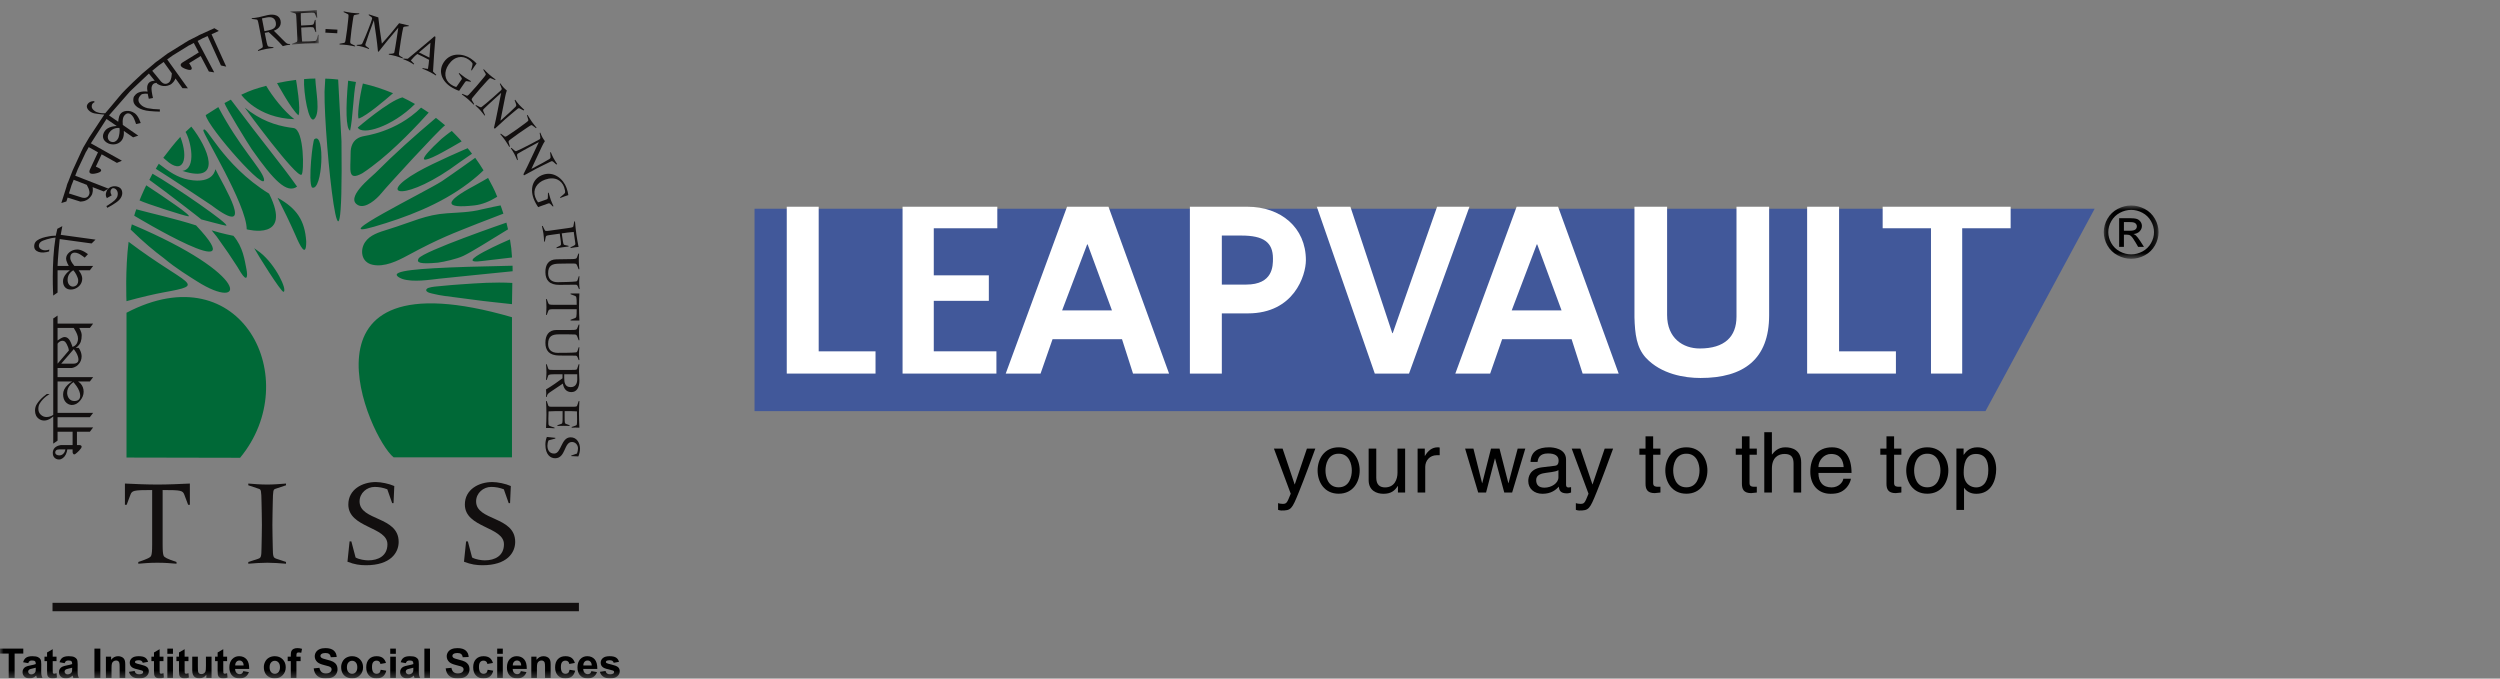 <?xml version="1.0" encoding="UTF-8"?>
<svg width="350px" height="95px" viewBox="0 0 350 95" version="1.1" xmlns="http://www.w3.org/2000/svg" xmlns:xlink="http://www.w3.org/1999/xlink">
    <rect x="0" y="0" width="350" height="95" fill="#808080" stroke="none"/>
    <title>TISS-Leapvault-Logo</title>
    <defs>
        <polygon id="path-1" points="1.143 0.845 8.818 0.845 8.818 8.313 1.143 8.313"></polygon>
        <polygon id="path-3" points="0.135 0.021 4.126 0.021 4.126 4.867 0.135 4.867"></polygon>
        <polygon id="path-5" points="0 93.603 302.201 93.603 302.201 0.021 0 0.021"></polygon>
    </defs>
    <g id="TISS-Leapvault-Logo" stroke="none" stroke-width="1" fill="none" fill-rule="evenodd">
        <g id="Group-133" transform="translate(0, 0)">
            <polygon id="Fill-1" fill="#41589A" points="105.636 29.222 105.636 57.56 277.968 57.56 293.253 29.222"></polygon>
            <polygon id="Fill-2" fill="#FFFFFF" points="114.616 49.188 122.574 49.188 122.574 52.301 110.146 52.301 110.146 28.943 114.616 28.943"></polygon>
            <polygon id="Fill-3" fill="#FFFFFF" points="257.471 49.188 265.428 49.188 265.428 52.301 252.999 52.301 252.999 28.943 257.471 28.943"></polygon>
            <polygon id="Fill-4" fill="#FFFFFF" points="139.624 31.957 130.729 31.957 130.729 38.547 138.437 38.547 138.437 42.117 130.729 42.117 130.729 49.185 139.498 49.185 139.498 52.301 126.359 52.301 126.359 28.943 139.624 28.943"></polygon>
            <polygon id="Fill-5" fill="#FFFFFF" points="263.573 28.943 263.573 31.956 270.338 31.956 270.338 52.3 274.708 52.3 274.708 31.956 274.726 31.956 281.489 31.956 281.489 28.943"></polygon>
            <path d="M148.698,43.452 L155.672,43.452 L152.269,34.214 L152.202,34.214 L148.698,43.452 Z M145.68,52.3 L140.802,52.3 L149.385,28.942 L155.187,28.942 L163.67,52.3 L158.623,52.3 L157.08,47.486 L147.357,47.486 L145.68,52.3 Z" id="Fill-6" fill="#FFFFFF"></path>
            <path d="M211.641,43.452 L218.616,43.452 L215.213,34.214 L215.146,34.214 L211.641,43.452 Z M208.623,52.3 L203.746,52.3 L212.329,28.942 L218.131,28.942 L226.614,52.3 L221.567,52.3 L220.024,47.486 L210.3,47.486 L208.623,52.3 Z" id="Fill-7" fill="#FFFFFF"></path>
            <g id="Group-132" transform="translate(0, 1.377)">
                <path d="M174.459,38.464 C178.214,38.464 178.214,35.861 178.214,34.821 C178.214,32.543 176.907,31.6 173.789,31.6 L171.056,31.6 L171.056,38.464 L174.459,38.464 Z M171.056,50.923 L166.584,50.923 L166.584,27.566 L174.635,27.566 C179.296,27.566 182.825,30.46 182.825,35.048 C182.825,37.162 181.178,42.497 174.705,42.497 L171.056,42.497 L171.056,50.923 Z" id="Fill-8" fill="#FFFFFF"></path>
                <polygon id="Fill-10" fill="#FFFFFF" points="201.193 27.566 205.726 27.566 197.264 50.923 192.47 50.923 184.354 27.566 189.055 27.566 194.917 45.262 194.984 45.262"></polygon>
                <path d="M247.679,42.758 C247.679,48.906 244.136,51.541 238.067,51.541 C235.854,51.541 232.569,51.021 230.421,48.712 C229.114,47.279 228.891,45.394 228.824,43.051 L228.824,27.566 L233.394,27.566 L233.394,42.726 C233.394,45.979 235.62,47.41 237.967,47.41 C241.422,47.41 243.109,45.784 243.109,42.953 L243.109,27.566 L247.679,27.566 L247.679,42.758 Z" id="Fill-12" fill="#FFFFFF"></path>
                <g id="Group-16" transform="translate(293.382, 26.544)">
                    <mask id="mask-2" fill="white">
                        <use xlink:href="#path-1"></use>
                    </mask>
                    <g id="Clip-15"></g>
                    <path d="M3.966,4.382 L4.775,4.382 C5.159,4.382 5.423,4.325 5.567,4.212 C5.705,4.1 5.778,3.95 5.778,3.767 C5.778,3.649 5.745,3.541 5.676,3.449 C5.609,3.355 5.514,3.285 5.393,3.239 C5.272,3.193 5.05,3.17 4.723,3.17 L3.966,3.17 L3.966,4.382 Z M3.298,6.64 L3.298,2.623 L4.718,2.623 C5.205,2.623 5.555,2.661 5.773,2.732 C5.99,2.806 6.159,2.936 6.291,3.122 C6.418,3.305 6.485,3.503 6.485,3.71 C6.485,4.004 6.376,4.258 6.159,4.476 C5.944,4.695 5.657,4.817 5.302,4.843 C5.448,4.9 5.567,4.973 5.654,5.054 C5.82,5.213 6.024,5.479 6.266,5.852 L6.77,6.637 L5.954,6.637 L5.587,6.004 C5.299,5.507 5.068,5.194 4.89,5.07 C4.768,4.976 4.589,4.931 4.356,4.931 L3.966,4.931 L3.966,6.637 L3.298,6.637 L3.298,6.64 Z M4.985,1.462 C4.445,1.462 3.92,1.599 3.409,1.866 C2.899,2.137 2.498,2.521 2.21,3.017 C1.922,3.519 1.778,4.037 1.778,4.579 C1.778,5.116 1.919,5.631 2.202,6.124 C2.482,6.62 2.881,7.004 3.391,7.28 C3.899,7.555 4.43,7.692 4.982,7.692 C5.532,7.692 6.063,7.553 6.572,7.28 C7.082,7.004 7.476,6.62 7.758,6.124 C8.04,5.631 8.18,5.116 8.18,4.579 C8.18,4.037 8.037,3.519 7.748,3.017 C7.46,2.521 7.063,2.137 6.552,1.866 C6.042,1.596 5.517,1.462 4.985,1.462 L4.985,1.462 Z M4.985,0.845 C5.626,0.845 6.257,1.005 6.872,1.325 C7.485,1.648 7.963,2.109 8.305,2.708 C8.649,3.305 8.819,3.931 8.819,4.582 C8.819,5.226 8.652,5.843 8.312,6.437 C7.976,7.031 7.499,7.492 6.894,7.819 C6.284,8.15 5.648,8.313 4.985,8.313 C4.321,8.313 3.681,8.15 3.073,7.819 C2.466,7.492 1.992,7.031 1.653,6.437 C1.314,5.843 1.143,5.227 1.143,4.582 C1.143,3.931 1.317,3.305 1.66,2.708 C2.002,2.109 2.482,1.651 3.096,1.325 C3.708,1.005 4.339,0.845 4.985,0.845 L4.985,0.845 Z" id="Fill-14" fill="#000000" mask="url(#mask-2)"></path>
                </g>
                <path d="M182.97,61.423 L184.147,61.423 C183.406,63.435 182.679,65.448 181.866,67.46 C180.859,69.953 180.75,70.096 179.379,70.096 C179.221,70.096 179.1,70.048 178.931,70.002 L178.931,69.061 C179.064,69.107 179.281,69.165 179.573,69.165 C180.132,69.165 180.192,69.013 180.702,67.742 L178.348,61.423 L179.562,61.423 L181.249,66.435 L181.271,66.435 L182.97,61.423 Z" id="Fill-17" fill="#000000"></path>
                <path d="M187.412,66.847 C188.94,66.847 189.255,65.318 189.255,64.493 C189.255,63.67 188.94,62.141 187.412,62.141 C185.882,62.141 185.568,63.67 185.568,64.493 C185.568,65.318 185.882,66.847 187.412,66.847 M187.412,61.246 C189.436,61.246 190.358,62.906 190.358,64.493 C190.358,66.083 189.436,67.743 187.412,67.743 C185.386,67.743 184.464,66.083 184.464,64.493 C184.464,62.906 185.386,61.246 187.412,61.246" id="Fill-19" fill="#000000"></path>
                <path d="M195.711,67.577 L195.711,66.682 L195.686,66.659 C195.237,67.376 194.693,67.753 193.673,67.753 C192.738,67.753 191.611,67.317 191.611,65.848 L191.611,61.423 L192.678,61.423 L192.678,65.507 C192.678,66.518 193.212,66.859 193.903,66.859 C195.25,66.859 195.65,65.707 195.65,64.812 L195.65,61.423 L196.718,61.423 L196.718,67.577 L195.711,67.577 Z" id="Fill-21" fill="#000000"></path>
                <path d="M199.532,67.577 L198.465,67.577 L198.465,61.423 L199.472,61.423 L199.472,62.447 L199.496,62.447 C199.919,61.728 200.478,61.247 201.279,61.247 C201.413,61.247 201.473,61.258 201.558,61.282 L201.558,62.352 L201.157,62.352 C200.162,62.352 199.532,63.105 199.532,63.999 L199.532,67.577 Z" id="Fill-23" fill="#000000"></path>
                <polygon id="Fill-25" fill="#000000" points="208.05 67.577 206.946 67.577 205.113 61.423 206.278 61.423 207.492 66.26 207.516 66.26 208.741 61.423 209.93 61.423 211.167 66.26 211.192 66.26 212.477 61.423 213.544 61.423 211.7 67.577 210.597 67.577 209.311 62.812 209.288 62.812"></polygon>
                <path d="M218.18,64.435 C218.011,64.565 217.744,64.659 216.421,64.824 C215.9,64.895 215.063,65.047 215.063,65.824 C215.063,66.495 215.415,66.896 216.216,66.896 C217.21,66.896 218.18,66.271 218.18,65.448 L218.18,64.435 Z M214.274,63.294 C214.323,61.823 215.33,61.247 216.895,61.247 C217.403,61.247 219.247,61.387 219.247,62.964 L219.247,66.506 C219.247,66.766 219.38,66.87 219.599,66.87 C219.696,66.87 219.83,66.848 219.951,66.824 L219.951,67.577 C219.77,67.623 219.611,67.695 219.369,67.695 C218.423,67.695 218.276,67.224 218.24,66.753 C217.828,67.189 217.185,67.753 215.947,67.753 C214.784,67.753 213.959,67.035 213.959,65.978 C213.959,65.459 214.117,64.259 215.887,64.047 L217.646,63.835 C217.902,63.812 218.205,63.717 218.205,63.105 C218.205,62.458 217.719,62.105 216.712,62.105 C215.499,62.105 215.33,62.824 215.256,63.294 L214.274,63.294 Z" id="Fill-27" fill="#000000"></path>
                <path d="M224.659,61.423 L225.837,61.423 C225.095,63.435 224.368,65.448 223.555,67.46 C222.548,69.953 222.439,70.096 221.07,70.096 C220.911,70.096 220.789,70.048 220.62,70.002 L220.62,69.061 C220.753,69.107 220.971,69.165 221.263,69.165 C221.822,69.165 221.882,69.013 222.392,67.742 L220.038,61.423 L221.252,61.423 L222.938,66.435 L222.96,66.435 L224.659,61.423 Z" id="Fill-29" fill="#000000"></path>
                <path d="M231.442,62.282 L231.442,66.282 C231.442,66.766 231.867,66.766 232.085,66.766 L232.461,66.766 L232.461,67.577 C232.073,67.612 231.769,67.66 231.66,67.66 C230.606,67.66 230.375,67.084 230.375,66.341 L230.375,62.282 L229.513,62.282 L229.513,61.423 L230.375,61.423 L230.375,59.705 L231.442,59.705 L231.442,61.423 L232.461,61.423 L232.461,62.282 L231.442,62.282 Z" id="Fill-31" fill="#000000"></path>
                <path d="M236.091,66.847 C237.619,66.847 237.933,65.318 237.933,64.493 C237.933,63.67 237.619,62.141 236.091,62.141 C234.561,62.141 234.247,63.67 234.247,64.493 C234.247,65.318 234.561,66.847 236.091,66.847 M236.091,61.246 C238.115,61.246 239.037,62.906 239.037,64.493 C239.037,66.083 238.115,67.743 236.091,67.743 C234.065,67.743 233.143,66.083 233.143,64.493 C233.143,62.906 234.065,61.246 236.091,61.246" id="Fill-33" fill="#000000"></path>
                <path d="M244.936,62.282 L244.936,66.282 C244.936,66.766 245.36,66.766 245.578,66.766 L245.954,66.766 L245.954,67.577 C245.566,67.612 245.262,67.66 245.154,67.66 C244.099,67.66 243.868,67.084 243.868,66.341 L243.868,62.282 L243.006,62.282 L243.006,61.423 L243.868,61.423 L243.868,59.705 L244.936,59.705 L244.936,61.423 L245.954,61.423 L245.954,62.282 L244.936,62.282 Z" id="Fill-35" fill="#000000"></path>
                <path d="M252.165,67.577 L251.098,67.577 L251.098,63.552 C251.098,62.717 250.856,62.176 249.836,62.176 C248.963,62.176 248.065,62.669 248.065,64.224 L248.065,67.577 L246.999,67.577 L246.999,59.128 L248.065,59.128 L248.065,62.247 L248.09,62.247 C248.393,61.858 248.927,61.247 249.945,61.247 C250.927,61.247 252.165,61.634 252.165,63.389 L252.165,67.577 Z" id="Fill-37" fill="#000000"></path>
                <path d="M258.112,64.012 C258.051,63.058 257.638,62.177 256.339,62.177 C255.357,62.177 254.582,63.058 254.582,64.012 L258.112,64.012 Z M259.131,65.648 C259.094,65.942 258.802,66.812 258.002,67.33 C257.711,67.519 257.299,67.754 256.279,67.754 C254.496,67.754 253.442,66.447 253.442,64.672 C253.442,62.763 254.388,61.247 256.486,61.247 C258.317,61.247 259.216,62.659 259.216,64.835 L254.582,64.835 C254.582,66.118 255.201,66.859 256.426,66.859 C257.433,66.859 258.025,66.106 258.063,65.648 L259.131,65.648 Z" id="Fill-39" fill="#000000"></path>
                <path d="M265.174,62.282 L265.174,66.282 C265.174,66.766 265.598,66.766 265.816,66.766 L266.192,66.766 L266.192,67.577 C265.804,67.612 265.501,67.66 265.392,67.66 C264.337,67.66 264.106,67.084 264.106,66.341 L264.106,62.282 L263.244,62.282 L263.244,61.423 L264.106,61.423 L264.106,59.705 L265.174,59.705 L265.174,61.423 L266.192,61.423 L266.192,62.282 L265.174,62.282 Z" id="Fill-41" fill="#000000"></path>
                <path d="M269.821,66.847 C271.349,66.847 271.663,65.318 271.663,64.493 C271.663,63.67 271.349,62.141 269.821,62.141 C268.291,62.141 267.977,63.67 267.977,64.493 C267.977,65.318 268.291,66.847 269.821,66.847 M269.821,61.246 C271.845,61.246 272.767,62.906 272.767,64.493 C272.767,66.083 271.845,67.743 269.821,67.743 C267.795,67.743 266.873,66.083 266.873,64.493 C266.873,62.906 267.795,61.246 269.821,61.246" id="Fill-43" fill="#000000"></path>
                <path d="M276.652,66.86 C277.815,66.86 278.362,65.837 278.362,64.483 C278.362,63.694 278.277,62.175 276.627,62.175 C275.087,62.175 274.917,63.789 274.917,64.789 C274.917,66.424 275.973,66.86 276.652,66.86 L276.652,66.86 Z M273.898,61.422 L274.905,61.422 L274.905,62.293 L274.929,62.293 C275.183,61.941 275.67,61.246 276.821,61.246 C278.507,61.246 279.465,62.587 279.465,64.318 C279.465,65.788 278.834,67.754 276.677,67.754 C275.826,67.754 275.269,67.365 274.991,66.931 L274.965,66.931 L274.965,70.013 L273.898,70.013 L273.898,61.422 Z" id="Fill-45" fill="#000000"></path>
                <path d="M10.808,46.601 C10.73,46.788 10.599,46.943 10.41,47.069 C10.348,47.107 10.262,47.15 10.153,47.197 C10.13,47.126 10.11,47.069 10.094,47.021 C9.985,46.717 9.885,46.483 9.79,46.32 C9.697,46.157 9.588,46.029 9.463,45.939 C9.338,45.851 9.203,45.806 9.053,45.806 C8.953,45.806 8.838,45.834 8.708,45.893 C8.58,45.951 8.43,46.039 8.258,46.157 C8.212,46.187 8.147,46.233 8.06,46.296 L8.06,45.244 L8.06,44.6 L8.06,44.533 L10.311,44.533 C10.333,44.561 10.354,44.586 10.364,44.6 C10.464,44.75 10.552,44.899 10.626,45.052 C10.7,45.202 10.758,45.327 10.795,45.419 C10.882,45.638 10.925,45.848 10.925,46.05 C10.925,46.229 10.886,46.412 10.808,46.601 L10.808,46.601 Z M10.659,47.974 C10.875,48.349 10.983,48.682 10.983,48.977 C10.983,49.25 10.843,49.424 10.562,49.503 C10.47,49.526 10.329,49.539 10.143,49.539 L8.567,49.539 L10.333,47.496 C10.481,47.691 10.589,47.851 10.659,47.974 L10.659,47.974 Z M8.06,48.05 L8.06,47.386 L8.06,46.742 C8.13,46.639 8.193,46.57 8.247,46.53 C8.411,46.397 8.578,46.333 8.749,46.333 C8.907,46.333 9.039,46.393 9.153,46.513 C9.266,46.633 9.393,46.873 9.534,47.231 C9.565,47.311 9.588,47.387 9.604,47.466 C9.619,47.544 9.63,47.618 9.639,47.688 C9.642,47.686 9.644,47.686 9.649,47.685 L8.06,49.539 L8.06,48.05 Z M10.399,52.262 C10.508,52.393 10.612,52.53 10.714,52.671 C10.871,52.889 10.995,53.118 11.089,53.361 C11.182,53.603 11.229,53.817 11.229,54.004 C11.229,54.246 11.162,54.431 11.029,54.564 C10.895,54.697 10.688,54.764 10.406,54.764 C10.124,54.764 9.893,54.667 9.717,54.477 C9.541,54.286 9.436,54.039 9.404,53.734 L9.404,53.571 C9.404,53.189 9.554,52.83 9.848,52.495 C9.942,52.386 10.086,52.262 10.281,52.121 C10.329,52.175 10.368,52.221 10.399,52.262 L10.399,52.262 Z M9.077,61.819 C8.992,62.022 8.866,62.172 8.703,62.274 C8.585,62.346 8.453,62.379 8.306,62.379 C8.142,62.379 8.006,62.343 7.897,62.269 C7.788,62.195 7.733,62.091 7.733,61.959 C7.733,61.833 7.779,61.732 7.873,61.654 C7.966,61.577 8.115,61.537 8.317,61.537 L9.158,61.537 C9.129,61.663 9.101,61.756 9.077,61.819 L9.077,61.819 Z M13.039,43.924 L8.06,43.924 L8.06,42.801 L7.452,43.21 L7.452,45 L7.452,45.666 L7.452,47.795 L7.452,48.472 L7.452,50.708 L7.452,51.116 L7.452,52.495 L7.452,53.164 L7.452,55.711 L7.452,56.119 L7.452,56.704 C7.343,56.776 7.253,56.826 7.183,56.858 C6.956,56.959 6.738,57.009 6.529,57.009 C6.379,57.009 6.234,56.982 6.09,56.928 C5.946,56.873 5.811,56.783 5.686,56.658 C5.477,56.456 5.371,56.19 5.371,55.863 C5.371,55.7 5.389,55.555 5.424,55.43 C5.459,55.305 5.512,55.189 5.582,55.08 C5.8,54.729 6.096,54.406 6.47,54.109 C6.588,54.016 6.747,53.906 6.949,53.782 L6.551,53.782 C6.342,53.938 6.178,54.067 6.061,54.167 C5.678,54.503 5.382,54.838 5.172,55.173 C4.992,55.446 4.903,55.759 4.903,56.109 C4.903,56.365 4.953,56.595 5.049,56.799 C5.146,57.001 5.299,57.168 5.505,57.301 C5.713,57.434 5.941,57.501 6.188,57.501 C6.47,57.501 6.765,57.403 7.078,57.209 C7.179,57.146 7.304,57.051 7.452,56.928 L7.452,57.745 L7.452,58.156 L7.452,59.398 L7.452,60.2 L7.452,60.731 L8.06,60.31 L8.06,59.781 L8.06,59.067 L10.164,59.067 L10.164,60.929 L8.535,60.929 C8.325,60.968 8.165,61.01 8.057,61.058 C7.732,61.197 7.525,61.411 7.44,61.697 C7.409,61.798 7.394,61.871 7.394,61.913 L7.394,62.057 C7.394,62.337 7.479,62.555 7.648,62.715 C7.818,62.872 8.02,62.952 8.251,62.952 C8.352,62.952 8.446,62.937 8.529,62.906 C8.923,62.751 9.199,62.41 9.354,61.887 C9.376,61.804 9.398,61.686 9.424,61.537 L10.164,61.537 L10.164,61.959 C10.189,62.022 10.205,62.068 10.212,62.1 C10.253,62.192 10.308,62.238 10.379,62.238 C10.428,62.238 10.483,62.22 10.547,62.181 C10.689,62.08 10.864,61.927 11.069,61.717 C11.308,61.471 11.427,61.285 11.427,61.162 C11.427,61.062 11.372,60.992 11.264,60.953 C11.233,60.946 11.178,60.937 11.1,60.929 L10.773,60.929 L10.773,59.067 L12.582,59.067 L13.039,58.458 L8.06,58.458 L8.06,57.747 L8.06,57.336 L8.06,57.033 L12.571,57.033 L13.039,56.424 L8.06,56.424 L8.06,55.711 L8.06,55.302 L8.06,52.742 L8.06,52.062 L8.06,52.03 L10.101,52.03 C9.827,52.206 9.619,52.361 9.486,52.495 C9.049,52.917 8.833,53.361 8.833,53.828 C8.833,54.25 8.94,54.596 9.158,54.869 C9.377,55.141 9.671,55.293 10.035,55.324 C10.473,55.324 10.86,55.129 11.199,54.735 C11.539,54.341 11.709,53.917 11.709,53.466 C11.709,53.03 11.572,52.654 11.3,52.343 C11.22,52.249 11.094,52.144 10.927,52.03 L12.582,52.03 L13.039,51.422 L8.06,51.422 L8.06,50.707 L8.06,50.299 L8.06,50.145 L10.059,50.145 C10.185,50.116 10.281,50.088 10.351,50.064 C10.578,49.979 10.766,49.862 10.913,49.714 C11.1,49.526 11.233,49.334 11.31,49.134 C11.388,48.935 11.427,48.73 11.427,48.52 C11.427,48.248 11.359,47.964 11.217,47.668 C11.178,47.573 11.113,47.46 11.018,47.329 L10.587,47.329 C10.666,47.281 10.738,47.234 10.795,47.185 C11.054,46.952 11.226,46.71 11.31,46.46 C11.396,46.211 11.44,45.894 11.44,45.514 C11.44,45.342 11.377,45.116 11.251,44.834 C11.217,44.76 11.166,44.655 11.101,44.533 L12.582,44.533 L13.039,43.924 Z" id="Fill-47" fill="#120F0F"></path>
                <path d="M9.861,36.774 C9.948,36.68 10.079,36.574 10.258,36.457 C10.352,36.56 10.421,36.644 10.469,36.715 C10.617,36.925 10.741,37.164 10.842,37.429 C10.89,37.546 10.919,37.633 10.931,37.692 C10.941,37.75 10.948,37.838 10.948,37.954 C10.948,38.135 10.901,38.294 10.808,38.434 C10.713,38.575 10.57,38.671 10.375,38.725 C10.313,38.742 10.262,38.749 10.223,38.749 C10.007,38.749 9.825,38.663 9.68,38.487 C9.536,38.312 9.463,38.08 9.463,37.792 C9.463,37.401 9.596,37.062 9.861,36.774 M8.359,32.094 L12.827,32.708 L13.373,32.169 L8.503,31.5 L8.725,30.283 L8.026,30.655 L7.809,31.628 C7.676,31.626 7.569,31.627 7.49,31.631 C7.261,31.64 7.036,31.669 6.817,31.716 C6.511,31.77 6.226,31.837 5.963,31.918 C5.635,32.022 5.373,32.147 5.18,32.293 C4.959,32.46 4.832,32.675 4.796,32.937 C4.744,33.316 4.86,33.593 5.142,33.765 C5.318,33.868 5.509,33.934 5.718,33.962 C5.95,33.994 6.215,33.978 6.514,33.917 C6.603,33.897 6.722,33.868 6.869,33.825 L6.907,33.558 C6.805,33.6 6.728,33.625 6.672,33.632 C6.493,33.671 6.32,33.678 6.149,33.656 C6.079,33.646 6.005,33.628 5.927,33.601 C5.848,33.575 5.779,33.541 5.722,33.502 C5.508,33.347 5.414,33.157 5.447,32.933 C5.483,32.662 5.67,32.455 6.01,32.314 C6.346,32.172 6.743,32.071 7.183,31.968 C7.388,31.919 7.774,31.884 7.774,31.884 C7.18,35.519 7.451,40.001 7.451,40.001 L8.06,39.58 L8.06,36.457 L9.79,36.457 C9.565,36.637 9.4,36.785 9.3,36.902 C8.98,37.268 8.82,37.626 8.82,37.978 C8.82,38.375 8.934,38.679 9.159,38.89 C9.354,39.071 9.607,39.159 9.919,39.159 C10.114,39.159 10.3,39.124 10.48,39.054 C10.808,38.921 11.06,38.73 11.24,38.481 C11.42,38.231 11.51,37.95 11.51,37.639 C11.51,37.382 11.423,37.105 11.251,36.809 C11.198,36.715 11.116,36.598 11.005,36.457 L12.583,36.457 L13.038,35.85 L10.41,35.85 C10.278,35.687 10.181,35.557 10.118,35.465 C9.931,35.174 9.836,34.934 9.836,34.738 C9.836,34.474 9.895,34.283 10.012,34.167 C10.13,34.05 10.282,33.991 10.469,33.991 C10.632,33.991 10.817,34.037 11.018,34.131 C11.151,34.193 11.338,34.309 11.58,34.481 C11.65,34.529 11.743,34.599 11.86,34.692 L12.316,34.2 C12.129,34.061 11.978,33.959 11.86,33.896 C11.51,33.695 11.198,33.582 10.926,33.558 L10.796,33.558 C10.391,33.558 10.032,33.685 9.72,33.938 C9.409,34.191 9.252,34.494 9.252,34.844 C9.252,35 9.315,35.215 9.439,35.487 C9.48,35.574 9.541,35.694 9.627,35.85 L8.06,35.85 C8.06,35.85 8.095,34.632 8.359,32.094" id="Fill-49" fill="#120F0F"></path>
                <path d="M24.06,8.897 C24.042,9.127 24.023,9.3 24,9.417 C23.923,9.792 23.81,10.04 23.66,10.165 C23.406,10.371 23.145,10.415 22.874,10.295 C22.79,10.253 22.682,10.169 22.55,10.046 L21.312,8.534 L22.32,7.709 L22.332,7.713 L22.911,7.296 L24.06,8.897 Z M16.724,16.53 C16.743,16.666 16.752,16.777 16.752,16.862 C16.753,17.119 16.72,17.386 16.653,17.661 C16.625,17.784 16.598,17.872 16.576,17.927 C16.552,17.981 16.507,18.057 16.44,18.153 C16.338,18.301 16.21,18.406 16.053,18.469 C15.895,18.53 15.721,18.529 15.531,18.463 C15.471,18.441 15.423,18.418 15.392,18.395 C15.212,18.27 15.113,18.096 15.093,17.869 C15.074,17.643 15.148,17.411 15.311,17.174 C15.532,16.854 15.834,16.65 16.217,16.565 C16.341,16.535 16.51,16.524 16.724,16.53 L16.724,16.53 Z M12.148,24.503 C12.259,24.705 12.337,24.863 12.383,24.973 C12.523,25.328 12.563,25.601 12.505,25.785 C12.407,26.098 12.213,26.277 11.919,26.323 C11.826,26.336 11.69,26.324 11.513,26.294 L9.65,25.704 L10.044,24.456 L10.056,24.454 L10.314,23.79 L12.148,24.503 Z M28.413,3.964 L29.063,3.67 L30.932,7.787 L31.674,7.952 L29.617,3.418 L30.638,2.954 L30.014,2.57 L27.777,3.584 L27.798,3.597 L26.419,4.286 L25.993,4.55 L25.842,4.629 L25.855,4.635 L23.437,6.133 L22.02,7.187 L22.003,7.182 L21.84,7.316 L21.636,7.464 L21.653,7.47 L19.917,8.928 C19.917,8.928 17.505,11.129 16.721,12.109 C16.238,12.713 14.732,14.477 14.732,14.477 C14.644,14.48 14.567,14.483 14.511,14.484 C14.305,14.48 14.093,14.458 13.878,14.416 C13.741,14.388 13.62,14.35 13.511,14.305 C13.403,14.259 13.291,14.191 13.175,14.099 C13.052,14.002 12.964,13.899 12.907,13.789 C12.85,13.678 12.829,13.559 12.844,13.434 C12.86,13.307 12.899,13.205 12.963,13.124 C13.01,13.063 13.069,13.015 13.138,12.978 C13.157,12.966 13.186,12.953 13.224,12.943 L13.196,12.773 C13.052,12.778 12.942,12.791 12.866,12.811 C12.623,12.866 12.438,12.977 12.306,13.142 C12.165,13.321 12.125,13.501 12.182,13.685 C12.241,13.87 12.364,14.037 12.554,14.188 C12.755,14.347 12.982,14.451 13.238,14.5 C13.495,14.547 13.86,14.596 14.338,14.645 C14.406,14.658 14.495,14.663 14.6,14.666 L12.495,17.85 L11.636,19.31 L11.422,19.764 L11.34,19.912 L11.352,19.91 L10.173,22.475 L9.505,24.19 L9.488,24.194 L9.336,24.626 L9.354,24.621 L8.587,27.049 L9.294,26.829 L9.466,26.284 L11.25,26.848 C11.485,26.831 11.669,26.805 11.805,26.766 C12.211,26.641 12.533,26.4 12.769,26.041 C12.791,25.999 12.826,25.936 12.876,25.854 C12.893,25.802 12.911,25.746 12.929,25.686 C12.992,25.486 13.015,25.263 12.994,25.021 C12.992,24.964 12.98,24.895 12.963,24.82 L14.528,25.429 L15.17,25.031 C15.095,25.105 15.026,25.189 14.972,25.288 C14.956,25.323 14.937,25.37 14.913,25.427 C14.813,25.664 14.789,25.893 14.845,26.111 C14.866,26.179 14.903,26.261 14.959,26.362 L15.633,25.975 C15.575,25.866 15.535,25.781 15.518,25.722 C15.458,25.536 15.458,25.372 15.52,25.228 C15.528,25.205 15.554,25.162 15.599,25.096 C15.71,24.958 15.862,24.929 16.052,25.01 C16.212,25.078 16.335,25.205 16.419,25.394 C16.503,25.583 16.513,25.806 16.446,26.067 C16.44,26.098 16.425,26.143 16.401,26.2 C16.331,26.363 16.2,26.534 16.006,26.706 C15.937,26.769 15.823,26.861 15.663,26.98 C15.507,27.098 15.341,27.21 15.169,27.315 C15.107,27.355 15.017,27.408 14.896,27.467 L15.017,27.72 C15.159,27.645 15.276,27.582 15.369,27.526 C15.67,27.358 15.974,27.171 16.277,26.96 C16.64,26.71 16.887,26.432 17.014,26.13 C17.137,25.842 17.151,25.56 17.053,25.284 C16.984,25.067 16.824,24.906 16.578,24.802 C16.295,24.681 15.996,24.662 15.679,24.743 C15.475,24.795 15.309,24.894 15.173,25.028 L10.533,23.223 L10.884,22.323 L12.056,19.843 L12.076,19.841 L12.424,19.219 L13.717,19.944 L12.598,22.339 C12.461,22.628 12.488,22.816 12.679,22.907 C12.834,22.98 13.089,22.976 13.446,22.895 C13.804,22.814 14.029,22.713 14.121,22.591 C14.229,22.436 14.132,22.285 13.828,22.143 L13.416,21.949 L14.229,20.23 L16.369,21.428 L17.065,21.122 L12.721,18.688 L14.915,15.281 L16.34,16.264 C16.052,16.284 15.831,16.312 15.683,16.349 C15.211,16.47 14.875,16.675 14.676,16.963 C14.449,17.29 14.37,17.604 14.435,17.906 C14.494,18.164 14.653,18.382 14.909,18.56 C15.068,18.67 15.243,18.747 15.43,18.793 C15.775,18.868 16.092,18.856 16.381,18.752 C16.671,18.649 16.904,18.469 17.081,18.213 C17.227,18.001 17.315,17.725 17.341,17.385 C17.35,17.277 17.348,17.133 17.338,16.956 L18.636,17.853 L19.356,17.611 L17.193,16.116 C17.178,15.906 17.171,15.744 17.172,15.633 C17.183,15.289 17.243,15.038 17.354,14.877 C17.506,14.659 17.663,14.535 17.825,14.505 C17.987,14.476 18.146,14.514 18.3,14.62 C18.435,14.713 18.558,14.856 18.673,15.047 C18.745,15.176 18.833,15.377 18.934,15.655 C18.966,15.733 19.002,15.845 19.046,15.989 L19.7,15.844 C19.625,15.621 19.557,15.452 19.497,15.334 C19.324,14.969 19.132,14.698 18.92,14.523 L18.815,14.451 C18.481,14.22 18.114,14.12 17.713,14.152 C17.313,14.183 17.013,14.342 16.813,14.631 C16.725,14.76 16.654,14.972 16.602,15.267 C16.584,15.359 16.569,15.493 16.549,15.67 L15.261,14.78 L18.195,11.426 L20.842,8.92 L21.662,9.921 C21.644,9.923 21.622,9.923 21.605,9.924 C21.275,9.945 21.027,10.037 20.86,10.202 C20.682,10.377 20.596,10.64 20.599,10.986 C20.598,11.096 20.62,11.251 20.662,11.45 C20.405,11.421 20.2,11.414 20.052,11.429 C19.593,11.465 19.248,11.599 19.016,11.828 C18.966,11.879 18.893,11.963 18.798,12.084 C18.705,12.206 18.66,12.403 18.664,12.679 C18.668,12.955 18.786,13.21 19.018,13.442 C19.153,13.582 19.349,13.712 19.599,13.832 C19.849,13.952 20.142,14.044 20.479,14.107 C20.732,14.152 21.12,14.191 21.646,14.222 C21.822,14.234 22.068,14.244 22.382,14.251 L22.375,13.928 C22.287,13.928 22.221,13.927 22.176,13.927 C21.845,13.913 21.613,13.902 21.481,13.889 C20.979,13.825 20.704,13.784 20.654,13.768 C20.251,13.671 19.938,13.509 19.712,13.281 C19.261,12.826 19.271,12.365 19.743,11.898 C19.842,11.801 20.029,11.746 20.304,11.736 C20.388,11.731 20.513,11.735 20.677,11.747 L20.831,12.45 L21.418,12.345 C21.375,12.158 21.344,12.01 21.321,11.898 C21.252,11.541 21.215,11.264 21.211,11.071 C21.206,10.923 21.225,10.792 21.267,10.679 C21.308,10.567 21.362,10.478 21.429,10.41 C21.539,10.301 21.693,10.239 21.885,10.223 L21.91,10.223 L22.027,10.367 C22.231,10.482 22.401,10.56 22.536,10.6 C22.945,10.719 23.346,10.693 23.74,10.521 C23.782,10.498 23.846,10.465 23.933,10.424 C23.975,10.39 24.021,10.353 24.068,10.313 C24.232,10.179 24.371,10.005 24.487,9.789 C24.515,9.743 24.543,9.678 24.568,9.607 L25.546,10.969 L26.306,10.987 L23.405,6.942 L24.171,6.393 L26.482,4.962 L26.499,4.97 L27.129,4.638 L27.83,5.965 L25.58,7.35 C25.307,7.519 25.226,7.692 25.337,7.871 C25.427,8.017 25.645,8.153 25.989,8.279 C26.333,8.406 26.576,8.443 26.718,8.392 C26.894,8.319 26.893,8.14 26.717,7.855 L26.477,7.468 L28.096,6.467 L29.24,8.636 L29.992,8.756 L27.667,4.354 L28.409,3.963 L28.413,3.964 Z" id="Fill-51" fill="#120F0F"></path>
                <path d="M37.508,2.893 L37.02,2.988 L36.674,1.203 C36.889,1.159 37.101,1.112 37.329,1.067 C38.001,0.936 38.49,1.123 38.611,1.752 C38.764,2.537 38.171,2.764 37.508,2.893 M39.609,4.203 L38.336,2.924 C38.973,2.689 39.42,2.246 39.281,1.525 C39.141,0.81 38.451,0.545 37.508,0.728 C37.001,0.827 36.605,0.962 36.234,1.035 C35.848,1.11 35.506,1.147 35.236,1.17 L35.257,1.27 L35.896,1.353 C36.062,1.373 36.093,1.419 36.224,2.09 L36.727,4.676 C36.834,5.226 36.811,5.26 36.623,5.364 L36.109,5.656 L36.13,5.756 C36.467,5.661 36.876,5.552 37.241,5.48 C37.49,5.431 37.974,5.367 38.287,5.336 L38.268,5.236 L37.657,5.155 C37.46,5.127 37.409,4.973 37.227,4.044 L37.068,3.223 L37.617,3.117 C38.173,3.608 38.987,4.399 39.594,5.082 C39.77,5.033 39.946,4.984 40.118,4.951 C40.281,4.919 40.456,4.899 40.622,4.881 L40.604,4.782 C40.189,4.787 40.144,4.746 39.609,4.203" id="Fill-53" fill="#120F0F"></path>
                <g id="Group-57" transform="translate(40.515, 0)">
                    <mask id="mask-4" fill="white">
                        <use xlink:href="#path-3"></use>
                    </mask>
                    <g id="Clip-56"></g>
                    <path d="M4.112,3.492 L4.012,3.496 C3.901,3.932 3.831,4.168 3.749,4.281 C3.68,4.372 3.571,4.385 2.795,4.422 C2.466,4.438 2.124,4.432 1.782,4.442 C1.754,4.137 1.715,3.803 1.698,3.47 L1.65,2.48 L2.408,2.444 C3.286,2.402 3.376,2.412 3.442,2.568 L3.657,3.113 L3.759,3.108 C3.736,2.803 3.717,2.527 3.701,2.229 C3.689,1.959 3.682,1.683 3.676,1.406 L3.574,1.412 L3.411,1.937 C3.36,2.099 3.274,2.119 2.395,2.161 L1.638,2.197 L1.595,1.303 C1.581,0.997 1.589,0.727 1.59,0.472 C1.86,0.452 2.194,0.43 2.616,0.409 C3.451,0.368 3.51,0.365 3.592,0.565 L3.808,1.102 L3.908,1.097 C3.894,0.93 3.868,0.682 3.862,0.575 C3.856,0.465 3.859,0.203 3.856,0.02 C3.218,0.08 2.538,0.143 1.846,0.175 C1.293,0.202 0.74,0.2 0.135,0.2 L0.14,0.301 L0.761,0.476 C0.924,0.519 0.946,0.569 0.98,1.252 L1.107,3.885 C1.134,4.443 1.107,4.474 0.906,4.55 L0.355,4.766 L0.36,4.867 C0.881,4.814 1.579,4.751 2.219,4.72 C2.626,4.7 3.746,4.675 4.126,4.686 L4.1,4.133 C4.088,3.922 4.108,3.703 4.112,3.492" id="Fill-55" fill="#120F0F" mask="url(#mask-4)"></path>
                </g>
                <polygon id="Fill-58" fill="#120F0F" points="45.549 3.191 47.213 3.282 47.241 2.773 45.577 2.683"></polygon>
                <path d="M49.065,4.077 C49.111,3.656 49.153,3.215 49.209,2.782 C49.265,2.348 49.333,1.91 49.396,1.477 C49.498,0.801 49.512,0.743 49.656,0.718 L50.287,0.592 L50.3,0.492 C49.935,0.474 49.578,0.458 49.216,0.412 C48.812,0.36 48.461,0.286 48.119,0.214 L48.106,0.314 L48.686,0.594 C48.819,0.655 48.819,0.714 48.746,1.394 C48.699,1.829 48.657,2.27 48.601,2.703 C48.547,3.138 48.475,3.576 48.412,4.008 C48.336,4.563 48.308,4.603 48.12,4.638 L47.541,4.747 L47.528,4.849 C47.858,4.862 48.28,4.887 48.64,4.932 C48.959,4.974 49.374,5.055 49.709,5.127 L49.721,5.027 L49.191,4.768 C49.017,4.68 49.002,4.633 49.065,4.077" id="Fill-60" fill="#120F0F"></path>
                <path d="M55.856,6.101 C55.902,5.637 56.309,2.992 56.445,2.509 C56.478,2.383 56.547,2.356 56.866,2.324 L57.207,2.291 L57.234,2.193 C56.757,2.09 56.289,1.982 55.873,1.873 C55.103,2.844 54.313,3.811 53.459,4.729 C53.27,3.505 53.092,2.284 52.964,1.061 C52.545,0.937 52.082,0.785 51.64,0.631 L51.614,0.729 L51.973,0.989 C52.091,1.074 52.118,1.165 52.083,1.292 C51.938,1.81 51.253,3.561 50.772,4.606 C50.673,4.826 50.636,4.854 50.365,4.877 L49.955,4.906 L49.929,5.004 C50.209,5.053 50.49,5.102 50.763,5.177 C51.064,5.261 51.351,5.373 51.646,5.484 L51.674,5.385 L51.344,5.158 C51.168,5.033 51.122,4.952 51.166,4.791 C51.298,4.322 51.984,2.382 52.333,1.482 L52.346,1.486 C52.557,2.928 52.788,4.367 52.914,5.838 L53.005,5.864 C53.889,4.729 54.76,3.671 55.746,2.518 L55.76,2.521 C55.712,2.879 55.299,5.635 55.2,5.985 C55.184,6.049 55.087,6.12 54.827,6.138 L54.448,6.161 L54.422,6.26 C54.751,6.321 55.082,6.383 55.412,6.475 C55.742,6.567 56.062,6.687 56.377,6.805 L56.405,6.707 L56.056,6.496 C55.901,6.4 55.83,6.328 55.856,6.101" id="Fill-62" fill="#120F0F"></path>
                <path d="M60.12,6.69 L58.654,5.962 L60.262,4.607 L60.12,6.69 Z M60.965,3.778 L60.823,3.707 C59.771,4.647 58.322,5.796 57.091,6.851 C56.891,6.858 56.675,6.838 56.489,6.82 L56.443,6.911 C56.699,7.004 56.951,7.098 57.193,7.218 C57.454,7.348 57.695,7.5 57.936,7.653 L57.981,7.562 L57.521,7.081 C57.794,6.761 58.089,6.429 58.429,6.184 C58.706,6.313 58.977,6.44 59.251,6.575 C59.525,6.712 59.801,6.858 60.072,7 C60.067,7.24 59.97,7.957 59.913,8.269 C59.678,8.25 59.356,8.196 59.173,8.154 L59.128,8.245 C59.435,8.365 59.734,8.481 60.028,8.628 C60.373,8.798 60.698,8.992 61.031,9.191 L61.077,9.1 L60.623,8.639 C60.728,7.039 60.813,5.393 60.965,3.778 L60.965,3.778 Z" id="Fill-64" fill="#120F0F"></path>
                <path d="M65.382,9.987 L65.884,10.068 L65.941,9.984 C65.67,9.813 65.382,9.668 65.112,9.482 C64.825,9.284 64.562,9.049 64.283,8.84 L64.225,8.922 L64.488,9.309 C64.688,9.596 64.688,9.649 64.621,9.745 L64.034,10.596 C64.006,10.636 63.938,10.723 63.87,10.808 C63.611,10.736 63.363,10.608 63.11,10.435 C62.218,9.819 62.099,8.685 62.809,7.655 C63.637,6.458 64.751,6.368 65.593,6.951 C65.828,7.112 66.15,7.413 66.157,7.532 C66.167,7.708 66.054,8.116 65.96,8.432 L66.044,8.489 C66.159,8.312 66.272,8.134 66.392,7.961 C66.496,7.812 66.609,7.659 66.722,7.508 C66.501,7.276 66.259,7.064 65.93,6.836 C64.869,6.106 63.108,5.916 62.162,7.288 C61.385,8.414 61.674,9.788 63.039,10.731 C63.44,11.008 64.005,11.255 64.281,11.34 C64.35,11.227 64.414,11.121 64.456,11.062 L65.091,10.139 C65.178,10.015 65.237,9.966 65.382,9.987" id="Fill-66" fill="#120F0F"></path>
                <path d="M66.364,12.046 C66.635,11.723 66.916,11.376 67.203,11.048 C67.489,10.718 67.791,10.393 68.083,10.067 C68.544,9.562 68.587,9.522 68.72,9.58 L69.315,9.827 L69.382,9.75 C69.087,9.534 68.799,9.321 68.526,9.082 C68.217,8.814 67.967,8.559 67.724,8.308 L67.657,8.385 L67.984,8.94 C68.059,9.064 68.025,9.112 67.588,9.638 C67.309,9.972 67.028,10.317 66.742,10.647 C66.454,10.975 66.152,11.302 65.86,11.626 C65.487,12.046 65.442,12.064 65.266,11.988 L64.723,11.758 L64.656,11.835 C64.924,12.027 65.261,12.282 65.534,12.521 C65.778,12.732 66.077,13.031 66.317,13.276 L66.383,13.2 L66.084,12.688 C65.989,12.521 66.001,12.473 66.364,12.046" id="Fill-68" fill="#120F0F"></path>
                <path d="M72.482,13.838 C72.583,13.756 72.686,13.76 72.837,13.84 L73.294,14.086 L73.396,13.992 C73.151,13.764 72.909,13.541 72.689,13.298 C72.489,13.075 72.306,12.83 72.127,12.588 L72.05,12.656 L72.228,13.145 C72.305,13.36 72.3,13.443 72.159,13.59 C71.909,13.845 71.649,14.09 71.391,14.324 L70.083,15.504 L70.064,15.502 L70.734,12.121 C70.79,11.836 70.86,11.567 70.956,11.293 C70.787,11.15 70.62,11.008 70.474,10.846 C70.318,10.673 70.182,10.481 70.048,10.288 L69.973,10.357 C70.075,10.579 70.167,10.8 70.242,11.036 L70.198,11.203 L69.129,12.169 C68.437,12.793 67.599,13.483 67.406,13.618 C67.353,13.655 67.261,13.651 67.165,13.599 L66.638,13.331 L66.563,13.4 C66.794,13.612 67.021,13.819 67.23,14.052 C67.446,14.29 67.643,14.551 67.837,14.809 L67.912,14.741 L67.703,14.281 C67.61,14.081 67.62,14.005 67.69,13.91 C67.779,13.801 68.833,12.828 69.545,12.184 L70.15,11.638 L70.16,11.649 L69.677,14.077 C69.512,14.893 69.357,15.71 69.156,16.519 L69.273,16.649 C69.879,16.081 70.499,15.52 70.722,15.321 C71.035,15.037 72.029,14.217 72.482,13.838" id="Fill-70" fill="#120F0F"></path>
                <path d="M71.642,18.009 C71.982,17.76 72.337,17.493 72.695,17.242 C73.053,16.99 73.423,16.747 73.785,16.502 C74.353,16.119 74.405,16.092 74.521,16.179 L75.039,16.563 L75.122,16.504 C74.888,16.223 74.659,15.948 74.451,15.651 C74.216,15.317 74.035,15.009 73.857,14.706 L73.774,14.765 L73.959,15.382 C74.003,15.521 73.959,15.56 73.409,15.965 C73.055,16.223 72.701,16.49 72.343,16.742 C71.987,16.992 71.614,17.236 71.253,17.482 C70.791,17.799 70.742,17.805 70.59,17.69 L70.119,17.337 L70.036,17.396 C70.247,17.646 70.514,17.975 70.724,18.272 C70.908,18.534 71.127,18.897 71.301,19.194 L71.383,19.135 L71.215,18.566 C71.165,18.382 71.188,18.337 71.642,18.009" id="Fill-72" fill="#120F0F"></path>
                <path d="M77.152,21.219 C77.271,21.163 77.369,21.193 77.496,21.307 L77.88,21.655 L78.001,21.589 C77.82,21.309 77.638,21.033 77.483,20.744 C77.343,20.482 77.225,20.199 77.109,19.921 L77.018,19.969 L77.072,20.486 C77.095,20.713 77.071,20.792 76.898,20.899 C76.595,21.088 76.283,21.263 75.976,21.427 L74.422,22.26 L74.403,22.254 L75.868,19.132 C75.991,18.868 76.124,18.623 76.283,18.382 C76.155,18.203 76.025,18.024 75.923,17.831 C75.812,17.626 75.727,17.407 75.643,17.187 L75.552,17.235 C75.6,17.475 75.636,17.711 75.653,17.96 L75.569,18.111 L74.298,18.793 C73.476,19.233 72.497,19.699 72.278,19.784 C72.216,19.808 72.128,19.782 72.049,19.709 L71.6,19.322 L71.511,19.37 C71.684,19.631 71.854,19.888 72.001,20.163 C72.153,20.445 72.282,20.748 72.408,21.045 L72.498,20.996 L72.406,20.5 C72.363,20.283 72.391,20.211 72.483,20.137 C72.595,20.051 73.852,19.361 74.699,18.908 L75.418,18.523 L75.425,18.535 L74.37,20.778 C74.014,21.529 73.668,22.285 73.279,23.023 L73.36,23.175 C74.085,22.771 74.823,22.376 75.086,22.236 C75.459,22.035 76.621,21.479 77.152,21.219" id="Fill-74" fill="#120F0F"></path>
                <path d="M77.033,27.169 L77.394,27.527 L77.489,27.492 C77.367,27.197 77.219,26.909 77.11,26.602 C76.993,26.271 76.916,25.928 76.811,25.595 L76.715,25.628 L76.705,26.095 C76.699,26.445 76.666,26.489 76.557,26.528 L75.585,26.874 C75.537,26.892 75.432,26.922 75.325,26.952 C75.157,26.74 75.03,26.494 74.928,26.206 C74.562,25.184 75.129,24.193 76.307,23.773 C77.679,23.284 78.634,23.862 78.979,24.828 C79.076,25.096 79.16,25.527 79.097,25.628 C79.002,25.778 78.672,26.042 78.411,26.244 L78.446,26.339 C78.641,26.262 78.838,26.184 79.037,26.113 C79.208,26.051 79.389,25.995 79.569,25.938 C79.526,25.622 79.452,25.308 79.317,24.93 C78.884,23.717 77.566,22.536 75.997,23.095 C74.709,23.556 74.14,24.842 74.697,26.403 C74.861,26.863 75.174,27.393 75.35,27.623 C75.47,27.573 75.585,27.524 75.653,27.499 L76.709,27.123 C76.852,27.071 76.928,27.067 77.033,27.169" id="Fill-76" fill="#120F0F"></path>
                <path d="M77.002,31.525 L78.365,31.334 L78.454,31.968 C78.576,32.84 78.574,32.929 78.424,33.009 L77.903,33.273 L77.916,33.373 C78.217,33.325 78.491,33.28 78.786,33.238 C79.053,33.2 79.328,33.17 79.602,33.137 L79.589,33.037 L79.051,32.921 C78.884,32.886 78.857,32.801 78.734,31.929 L78.646,31.295 L79.452,31.182 C79.742,31.142 80.032,31.123 80.323,31.096 L80.534,32.602 C80.563,32.803 80.577,32.897 80.37,33 L79.869,33.246 L79.883,33.348 C80.082,33.312 80.291,33.277 80.492,33.248 C80.658,33.225 80.831,33.207 80.999,33.19 C80.887,32.611 80.775,32.024 80.694,31.434 C80.611,30.843 80.557,30.255 80.497,29.617 L80.395,29.632 L80.279,30.265 C80.252,30.43 80.204,30.458 79.526,30.554 L76.917,30.92 C76.364,30.998 76.33,30.973 76.236,30.782 L75.972,30.252 L75.87,30.268 C75.951,30.637 76.03,30.979 76.08,31.332 C76.139,31.757 76.153,32.064 76.178,32.457 L76.278,32.443 L76.389,31.862 C76.431,31.636 76.449,31.603 77.002,31.525" id="Fill-78" fill="#120F0F"></path>
                <path d="M80.972,34.131 L80.777,34.659 C80.701,34.863 80.554,34.888 79.945,34.898 L77.9,34.93 C76.787,34.948 76.339,35.69 76.356,36.746 C76.373,37.829 76.909,38.514 78.321,38.505 C79.616,38.498 80.212,38.475 80.62,38.482 C80.772,38.487 80.848,38.588 80.923,38.776 L81.053,39.095 L81.154,39.093 C81.12,38.801 81.087,38.518 81.082,38.241 C81.077,37.921 81.102,37.607 81.124,37.295 L81.024,37.297 L80.906,37.699 C80.851,37.896 80.788,38.007 80.656,38.023 C80.155,38.089 78.999,38.116 78.103,38.13 C77.229,38.143 76.75,37.694 76.738,36.929 C76.719,35.773 77.327,35.552 78.259,35.537 C79.379,35.518 80.005,35.507 80.434,35.523 C80.69,35.534 80.726,35.591 80.88,35.989 L81.007,36.322 L81.11,36.319 C81.074,35.935 81.039,35.558 81.034,35.171 C81.028,34.83 81.052,34.487 81.074,34.13 L80.972,34.131 Z" id="Fill-80" fill="#120F0F"></path>
                <path d="M79.878,39.71 L79.878,39.812 L80.459,40.03 C80.708,40.125 80.736,40.204 80.736,41.297 L77.564,41.297 C77.2,41.297 77.01,41.281 76.909,41.238 C76.814,41.2 76.726,41.041 76.545,40.489 L76.443,40.489 C76.472,40.83 76.501,41.15 76.501,41.601 C76.501,42.053 76.472,42.373 76.443,42.715 L76.545,42.715 C76.726,42.162 76.814,42.009 76.909,41.966 C77.01,41.921 77.2,41.907 77.564,41.907 L80.736,41.907 C80.736,42.998 80.708,43.079 80.459,43.173 L79.878,43.392 L79.878,43.494 L81.116,43.494 C81.085,42.861 81.057,42.236 81.057,41.601 C81.057,40.968 81.085,40.343 81.116,39.71 L79.878,39.71 Z" id="Fill-82" fill="#120F0F"></path>
                <path d="M81.013,44.07 L80.809,44.594 C80.729,44.798 80.583,44.819 79.972,44.819 L77.927,44.819 C76.814,44.819 76.355,45.554 76.355,46.609 C76.355,47.694 76.879,48.384 78.292,48.4 C79.587,48.414 80.183,48.4 80.59,48.414 C80.743,48.421 80.816,48.524 80.889,48.713 L81.013,49.032 L81.115,49.032 C81.086,48.742 81.056,48.458 81.056,48.18 C81.056,47.86 81.086,47.547 81.115,47.236 L81.013,47.236 L80.889,47.635 C80.83,47.831 80.766,47.941 80.634,47.955 C80.132,48.013 78.975,48.021 78.079,48.021 C77.206,48.021 76.734,47.563 76.734,46.799 C76.734,45.642 77.346,45.431 78.276,45.431 C79.398,45.431 80.024,45.431 80.453,45.452 C80.707,45.467 80.743,45.524 80.889,45.925 L81.013,46.259 L81.115,46.259 C81.086,45.874 81.056,45.496 81.056,45.109 C81.056,44.769 81.086,44.426 81.115,44.07 L81.013,44.07 Z" id="Fill-84" fill="#120F0F"></path>
                <path d="M79.9,52.819 C79.099,52.819 78.99,52.194 78.99,51.516 L78.99,51.021 L80.808,51.021 C80.808,51.239 80.816,51.457 80.816,51.691 C80.816,52.375 80.54,52.819 79.9,52.819 L79.9,52.819 Z M81.013,49.617 L80.808,50.229 C80.758,50.389 80.707,50.41 80.024,50.41 L77.389,50.41 C76.829,50.41 76.8,50.382 76.734,50.178 L76.545,49.617 L76.442,49.617 C76.473,49.967 76.501,50.389 76.501,50.759 C76.501,51.014 76.473,51.502 76.442,51.814 L76.545,51.814 L76.741,51.232 C76.807,51.044 76.966,51.021 77.913,51.021 L78.75,51.021 L78.75,51.582 C78.16,52.034 77.229,52.68 76.442,53.146 C76.457,53.328 76.473,53.51 76.473,53.684 C76.473,53.852 76.457,54.026 76.442,54.194 L76.545,54.194 C76.617,53.786 76.668,53.751 77.303,53.328 L78.802,52.325 C78.911,52.994 79.26,53.517 79.993,53.517 C80.723,53.517 81.115,52.892 81.115,51.931 C81.115,51.414 81.057,50.999 81.057,50.622 C81.057,50.229 81.086,49.886 81.115,49.617 L81.013,49.617 Z" id="Fill-86" fill="#120F0F"></path>
                <path d="M81.013,54.776 L80.809,55.386 C80.757,55.548 80.707,55.569 80.024,55.569 L77.389,55.569 C76.829,55.569 76.8,55.54 76.734,55.336 L76.545,54.776 L76.443,54.776 C76.473,55.3 76.502,55.998 76.502,56.64 C76.502,57.046 76.473,58.168 76.443,58.545 L76.997,58.545 C77.206,58.545 77.425,58.574 77.636,58.588 L77.636,58.486 C77.206,58.357 76.974,58.277 76.865,58.189 C76.779,58.116 76.77,58.007 76.77,57.229 C76.77,56.901 76.793,56.559 76.8,56.216 C77.105,56.202 77.439,56.181 77.775,56.181 L78.765,56.181 L78.765,56.937 C78.765,57.819 78.75,57.905 78.591,57.963 L78.036,58.153 L78.036,58.255 C78.343,58.246 78.619,58.239 78.917,58.239 C79.186,58.239 79.464,58.246 79.74,58.255 L79.74,58.153 L79.223,57.963 C79.063,57.905 79.049,57.819 79.049,56.937 L79.049,56.181 L79.943,56.181 C80.249,56.181 80.519,56.202 80.773,56.216 C80.78,56.487 80.788,56.821 80.788,57.243 C80.788,58.08 80.788,58.137 80.583,58.211 L80.038,58.4 L80.038,58.502 C80.206,58.495 80.453,58.479 80.562,58.479 C80.671,58.479 80.932,58.495 81.115,58.502 C81.086,57.861 81.056,57.177 81.056,56.487 C81.056,55.933 81.086,55.381 81.115,54.776 L81.013,54.776 Z" id="Fill-88" fill="#120F0F"></path>
                <path d="M79.892,59.846 C78.524,59.846 78.612,62.123 77.579,62.123 C76.9,62.123 76.639,61.592 76.639,61.009 C76.639,60.828 76.682,60.486 76.807,60.268 L77.746,60.02 L77.746,59.918 L76.56,59.794 C76.399,60.209 76.356,60.522 76.356,60.871 C76.356,62.306 77.083,62.778 77.716,62.778 C79.222,62.778 78.932,60.501 80.075,60.501 C80.561,60.501 80.918,60.923 80.918,61.381 C80.918,61.627 80.874,61.869 80.78,62.116 L79.973,62.399 L79.973,62.479 L80.969,62.522 C81.107,62.218 81.202,61.751 81.202,61.447 C81.202,60.66 80.773,59.846 79.892,59.846" id="Fill-90" fill="#120F0F"></path>
                <path d="M17.489,66.319 C19.011,66.389 20.514,66.46 22.035,66.46 C23.557,66.46 25.06,66.389 26.581,66.319 L26.581,69.292 L26.337,69.292 L25.811,67.892 C25.584,67.299 25.391,67.227 22.769,67.227 L22.769,74.851 C22.769,75.726 22.805,76.181 22.91,76.426 C23.015,76.652 23.382,76.863 24.711,77.3 L24.711,77.545 C23.888,77.475 23.118,77.406 22.035,77.406 C20.951,77.406 20.181,77.475 19.36,77.545 L19.36,77.3 C20.688,76.863 21.073,76.652 21.161,76.426 C21.265,76.181 21.302,75.726 21.302,74.851 L21.302,67.227 C18.678,67.227 18.485,67.299 18.259,67.892 L17.734,69.292 L17.489,69.292 L17.489,66.319 Z" id="Fill-92" fill="#120F0F"></path>
                <path d="M34.761,77.301 L36.108,76.864 C36.544,76.722 36.596,76.619 36.614,75.272 C36.632,74.223 36.666,73.156 36.666,72.107 C36.666,71.057 36.632,69.991 36.614,68.942 C36.579,67.299 36.562,67.158 36.23,67.053 L34.761,66.563 L34.761,66.32 C35.601,66.388 36.457,66.46 37.435,66.46 C38.31,66.46 39.166,66.388 40.041,66.32 L40.041,66.563 L38.573,67.053 C38.24,67.158 38.223,67.299 38.188,68.942 C38.17,69.991 38.135,71.057 38.135,72.107 C38.135,73.156 38.17,74.223 38.188,75.236 C38.205,76.583 38.258,76.689 38.694,76.847 L40.041,77.301 L40.041,77.545 C39.219,77.475 38.205,77.406 37.435,77.406 C36.562,77.406 35.546,77.475 34.761,77.545 L34.761,77.301 Z" id="Fill-94" fill="#120F0F"></path>
                <path d="M48.942,74.415 L49.187,74.415 L49.782,76.67 C50.306,76.968 51.127,77.072 51.564,77.072 C52.963,77.072 54.24,76.444 54.24,74.818 C54.24,72.335 48.766,72.543 48.766,69.257 C48.766,67.141 50.725,66.11 52.614,66.11 C53.347,66.11 54.466,66.337 55.201,66.668 L55.096,69.064 L54.905,69.064 L54.222,67.124 C53.628,66.896 53.051,66.791 52.457,66.791 C51.355,66.791 50.34,67.648 50.34,68.82 C50.34,71.565 55.813,70.865 55.813,74.485 C55.813,76.006 54.676,77.756 51.233,77.756 C50.392,77.756 49.641,77.649 48.644,77.265 L48.942,74.415 Z" id="Fill-96" fill="#120F0F"></path>
                <path d="M65.255,74.415 L65.501,74.415 L66.095,76.67 C66.62,76.968 67.44,77.072 67.879,77.072 C69.277,77.072 70.554,76.444 70.554,74.818 C70.554,72.335 65.081,72.545 65.081,69.257 C65.081,67.141 67.039,66.11 68.928,66.11 C69.662,66.11 70.781,66.337 71.515,66.668 L71.409,69.064 L71.219,69.064 L70.536,67.124 C69.941,66.896 69.364,66.791 68.77,66.791 C67.669,66.791 66.655,67.648 66.655,68.82 C66.655,71.565 72.127,70.865 72.127,74.485 C72.127,76.006 70.99,77.756 67.546,77.756 C66.707,77.756 65.955,77.649 64.958,77.265 L65.255,74.415 Z" id="Fill-98" fill="#120F0F"></path>
                <mask id="mask-6" fill="white">
                    <use xlink:href="#path-5"></use>
                </mask>
                <g id="Clip-101"></g>
                <polygon id="Fill-100" fill="#120F0F" mask="url(#mask-6)" points="7.353 84.197 81.048 84.197 81.048 83.017 7.353 83.017"></polygon>
                <path d="M42.216,23.084 C42.585,22.844 42.602,16.73 41.101,16.549 C39.444,16.35 37.3,15.88 35.042,14.274 C34.821,14.118 34.293,13.682 34.284,13.711 C34.272,13.742 41.48,23.566 42.216,23.084 L42.216,23.084 Z M44.018,18.106 C45.555,16.979 45.165,25.526 43.676,24.87 C43.1,24.094 43.8,18.065 44.018,18.106 L44.018,18.106 Z M32.684,31.638 C34.031,33.197 34.254,35.082 34.496,36.268 C34.719,37.41 34.583,38.121 33.732,36.806 L33.732,36.805 C33.624,36.64 33.325,36.152 33.194,35.919 C32.001,34.087 32.001,34.087 30.337,31.742 C30.043,31.373 29.934,31.233 29.629,30.871 C31.075,31.328 32.684,31.638 32.684,31.638 L32.684,31.638 Z M39.701,39.481 C40.264,39.252 38.605,35.698 36.425,33.977 C36.158,33.767 35.88,33.568 35.59,33.371 C36.017,34.173 39.341,39.529 39.701,39.481 L39.701,39.481 Z M38.858,26.31 C39.764,28.083 40.63,29.872 41.372,31.564 C42.001,33.056 42.888,34.828 42.871,32.408 C42.678,29.505 41.558,27.791 38.858,26.31 L38.858,26.31 Z M71.396,32.136 C71.588,33.313 71.598,33.452 71.684,34.671 C69.881,34.881 67.622,35.151 67.622,35.151 C62.8,35.818 71.396,32.136 71.396,32.136 L71.396,32.136 Z M70.898,29.791 C70.988,30.135 71.049,30.406 71.123,30.73 C68.425,32.38 66.107,33.855 64.854,34.453 C63.986,34.867 62.221,35.271 61.308,35.395 C58.87,35.616 58.238,35.43 58.606,34.808 C59.199,33.809 70.898,29.791 70.898,29.791 L70.898,29.791 Z M70.079,27.377 C70.079,27.377 68.048,27.78 67.425,27.942 C65.884,28.343 64.13,28.378 62.612,28.48 C59.577,28.682 57.841,29.653 54.295,30.751 C53.054,31.137 51.794,31.507 51.11,32.523 C50.387,33.596 50.527,35.342 52.173,35.693 C53.83,36.046 55.638,35.16 57.084,34.378 C61.652,31.905 63.518,31.268 66.796,29.952 C67.079,29.838 70.474,28.534 70.474,28.534 C70.322,28.01 70.079,27.377 70.079,27.377 L70.079,27.377 Z M66.368,24.645 C62.13,26.911 62.153,27.859 66.415,27.38 C67.496,27.259 68.555,26.82 69.611,26.17 C69.129,24.948 68.918,24.664 68.33,23.533 C68.33,23.533 67.155,24.224 66.368,24.645 L66.368,24.645 Z M66.529,20.716 C66.978,21.343 67.3,21.823 67.691,22.468 C67.344,22.824 66.544,23.537 65.592,24.259 C61.554,27.316 56.804,29.066 52.359,30.364 C45.492,32.369 59.609,25.451 61.843,24.005 C63.383,22.97 66.529,20.716 66.529,20.716 L66.529,20.716 Z M66.083,20.142 C65.473,20.572 64.906,20.965 64.341,21.35 C56.924,26.897 52.426,26.138 58.457,22.692 C60.812,21.346 65.467,19.372 65.467,19.372 C65.467,19.372 65.884,19.867 66.083,20.142 L66.083,20.142 Z M64.63,18.417 C64.352,18.528 55.01,24.351 61.828,18.048 C62.703,17.32 63.25,16.955 63.25,16.955 C63.25,16.955 64.597,18.31 64.63,18.417 L64.63,18.417 Z M61.029,15.125 C57.883,17.784 55.372,20.027 52.543,22.854 C51.958,23.439 48.195,26.373 50.165,27.361 C51.178,27.868 52.744,26.485 53.372,25.699 C54.14,24.744 61.332,16.895 62.31,16.162 C61.785,15.705 61.029,15.125 61.029,15.125 L61.029,15.125 Z M58.95,13.689 C55.421,17.17 50.991,17.64 50.788,17.711 C50.601,17.775 49.066,17.995 49.087,20.092 C49.09,22.437 48.609,24.037 50.734,22.875 C51.136,22.625 51.568,22.302 52.037,21.957 C55.277,19.572 58.794,15.755 60.016,14.39 C59.667,14.149 59.31,13.917 58.95,13.689 L58.95,13.689 Z M56.409,12.289 C57.11,12.629 57.401,12.784 58.099,13.182 C54.88,16.408 50.678,17.61 50.086,16.477 C50.086,16.477 54.428,12.736 56.333,12.256 L56.409,12.289 Z M50.802,10.315 C50.287,12.339 49.973,15.113 50.231,15.226 C51.403,14.783 53.849,12.696 55.027,11.672 C53.388,11.022 52.497,10.715 50.802,10.315 L50.802,10.315 Z M49.831,10.1 C49.461,11.878 49.38,15.364 49.011,16.915 C48.426,16.634 48.383,13.777 48.74,9.921 C48.74,9.921 49.479,10.045 49.831,10.1 L49.831,10.1 Z M45.537,9.632 C45.521,10.069 45.436,11.433 45.436,11.433 C45.351,18.426 48.103,44.152 47.808,18.386 L47.342,9.758 C46.395,9.646 45.537,9.632 45.537,9.632 L45.537,9.632 Z M42.567,9.698 C43.215,9.637 43.482,9.63 44.143,9.618 C44.229,11.526 44.873,14.368 44.017,15.261 C43.214,16.097 42.466,11.54 42.569,9.65 L42.567,9.698 Z M38.786,10.254 C39.733,10.052 40.505,9.934 41.443,9.807 C41.466,9.883 42.167,14.038 41.783,14.766 C40.794,13.971 38.786,10.254 38.786,10.254 L38.786,10.254 Z M33.774,11.887 C35.155,11.236 35.769,11.047 37.266,10.635 C38.111,12.084 39.752,14.196 41.21,15.31 C36.026,15.156 33.774,11.887 33.774,11.887 L33.774,11.887 Z M31.427,13.052 C31.554,13.604 34.786,18.864 35.255,19.529 C38.352,23.946 40.168,25.772 41.593,24.748 C39.323,21.536 37.118,18.971 32.318,12.575 C31.853,12.83 32.001,12.747 31.427,13.052 L31.427,13.052 Z M28.799,14.737 C29.088,16.445 37.602,26.096 36.937,23.593 C36.561,22.191 33.477,19.154 30.566,13.616 C29.722,14.143 28.799,14.737 28.799,14.737 L28.799,14.737 Z M37.676,25.74 C41.012,32.432 34.633,30.748 34.538,30.729 C34.56,27.32 28.332,17.281 28.47,16.862 C28.807,15.838 31.03,21.64 37.676,25.74 L37.676,25.74 Z M26.786,16.349 C29.063,19.202 31.371,24.428 25.534,22.549 C27.578,22.26 26.695,18.287 25.974,17.094 C25.974,17.094 26.227,16.856 26.786,16.349 L26.786,16.349 Z M23.206,21.01 C25.707,23.298 26.435,20.789 25.245,17.784 C24.324,18.797 23.744,19.562 22.861,20.715 L23.206,21.01 Z M21.813,22.253 C22.013,21.94 22.02,21.855 22.23,21.549 C23.637,22.64 24.855,23.487 26.411,23.78 C29.961,24.449 30.152,22.299 30.152,22.299 C31.234,24.544 36.049,32.243 29.613,27.366 C29.613,27.366 23.537,23.313 21.813,22.253 L21.813,22.253 Z M20.907,23.804 C20.989,23.661 21.269,23.081 21.351,22.94 C24.408,24.671 32.391,30.164 31.653,30.219 C31.489,30.23 28.116,29.322 28.178,29.339 C28.24,29.354 23.31,25.528 20.907,23.804 L20.907,23.804 Z M19.532,26.679 C20.321,27.084 25.784,28.847 26.351,28.903 C27.118,28.98 22.772,26.079 20.474,24.565 C19.985,25.543 19.532,26.679 19.532,26.679 L19.532,26.679 Z M18.79,28.82 C18.927,28.354 18.915,28.382 19.077,27.926 C21.29,28.524 24.601,29.258 27.448,30.177 C35.926,39.164 18.79,28.82 18.79,28.82 L18.79,28.82 Z M18.287,30.758 C20.177,32.601 21.583,33.758 22.938,34.769 C24.589,36.166 26.468,37.302 27.607,38.026 C34.433,42.348 35.394,37.186 18.456,30.033 C18.402,30.243 18.287,30.758 18.287,30.758 L18.287,30.758 Z M17.706,40.786 C19.786,40.215 21.702,39.775 22.874,39.561 C29.168,38.417 26.285,38.717 18.004,32.474 C17.513,36.386 17.706,40.786 17.706,40.786 L17.706,40.786 Z M71.679,43.033 C40.06,33.865 51.748,60.025 55.108,62.65 L71.677,62.65 L71.677,43.65 L71.679,43.033 Z M71.725,38.232 C69.182,38.096 66.954,38.263 64.596,38.427 C63.623,38.495 62.651,38.569 61.683,38.671 C61.129,38.73 60.508,38.749 59.975,38.928 C59.766,38.998 59.563,39.199 59.731,39.398 C59.9,39.6 60.3,39.669 60.538,39.73 C61.676,40.019 62.86,40.138 64.019,40.286 C64.693,40.374 65.365,40.461 66.039,40.552 C68.282,40.867 70.082,41.014 71.677,41.205 L71.725,38.232 Z M71.771,36.597 C68.01,36.989 64.526,37.31 61.495,37.64 C60.301,37.77 57.81,38.185 56.307,37.667 C56.004,37.56 55.066,37.122 55.835,36.806 C55.836,36.806 55.836,36.806 55.837,36.805 L55.851,36.799 C57.13,36.244 62.479,36.011 71.758,35.823 C71.765,36.067 71.771,36.597 71.771,36.597 L71.771,36.597 Z M17.71,62.68 L17.71,42.407 C33.809,33.98 42.699,51.715 33.612,62.713 L17.71,62.68 Z" id="Fill-102" fill="#006937" mask="url(#mask-6)"></path>
                <polygon id="Fill-103" fill="#000000" mask="url(#mask-6)" points="1.218 93.531 1.218 90.123 0 90.123 0 89.427 3.261 89.427 3.261 90.123 2.047 90.123 2.047 93.531"></polygon>
                <path d="M5.004,92.104 C4.904,92.136 4.743,92.178 4.525,92.224 C4.307,92.27 4.163,92.316 4.098,92.362 C3.994,92.433 3.942,92.527 3.942,92.639 C3.942,92.748 3.984,92.843 4.065,92.924 C4.149,93.005 4.253,93.044 4.38,93.044 C4.521,93.044 4.656,92.998 4.786,92.904 C4.88,92.833 4.943,92.746 4.974,92.644 C4.993,92.577 5.004,92.449 5.004,92.26 L5.004,92.104 Z M3.951,91.465 L3.237,91.337 C3.318,91.049 3.456,90.836 3.652,90.698 C3.848,90.561 4.139,90.491 4.525,90.491 C4.876,90.491 5.137,90.533 5.309,90.617 C5.481,90.7 5.601,90.804 5.672,90.931 C5.741,91.06 5.777,91.295 5.777,91.636 L5.768,92.553 C5.768,92.816 5.781,93.008 5.805,93.132 C5.831,93.256 5.877,93.389 5.947,93.53 L5.169,93.53 C5.15,93.478 5.123,93.401 5.092,93.298 C5.081,93.252 5.071,93.221 5.066,93.206 C4.93,93.337 4.788,93.435 4.634,93.499 C4.482,93.565 4.318,93.597 4.145,93.597 C3.839,93.597 3.597,93.515 3.421,93.35 C3.244,93.182 3.157,92.973 3.157,92.718 C3.157,92.551 3.196,92.401 3.277,92.27 C3.357,92.139 3.469,92.038 3.614,91.967 C3.758,91.898 3.968,91.837 4.24,91.784 C4.607,91.715 4.862,91.651 5.004,91.592 L5.004,91.513 C5.004,91.362 4.967,91.254 4.891,91.19 C4.817,91.126 4.677,91.092 4.469,91.092 C4.329,91.092 4.219,91.121 4.142,91.176 C4.063,91.23 4,91.327 3.951,91.465 L3.951,91.465 Z" id="Fill-104" fill="#000000" mask="url(#mask-6)"></path>
                <path d="M7.914,90.559 L7.914,91.185 L7.378,91.185 L7.378,92.384 C7.378,92.625 7.382,92.767 7.393,92.807 C7.403,92.848 7.427,92.88 7.463,92.908 C7.499,92.933 7.543,92.945 7.596,92.945 C7.668,92.945 7.773,92.92 7.912,92.87 L7.98,93.48 C7.797,93.559 7.59,93.598 7.358,93.598 C7.216,93.598 7.089,93.574 6.974,93.527 C6.861,93.479 6.779,93.418 6.724,93.342 C6.671,93.265 6.635,93.163 6.614,93.035 C6.597,92.944 6.589,92.76 6.589,92.482 L6.589,91.185 L6.228,91.185 L6.228,90.559 L6.589,90.559 L6.589,89.968 L7.378,89.509 L7.378,90.559 L7.914,90.559 Z" id="Fill-105" fill="#000000" mask="url(#mask-6)"></path>
                <path d="M10.101,92.104 C10.001,92.136 9.84,92.178 9.622,92.224 C9.404,92.27 9.26,92.316 9.195,92.362 C9.091,92.433 9.04,92.527 9.04,92.639 C9.04,92.748 9.082,92.843 9.163,92.924 C9.246,93.005 9.35,93.044 9.477,93.044 C9.618,93.044 9.754,92.998 9.883,92.904 C9.977,92.833 10.04,92.746 10.071,92.644 C10.09,92.577 10.101,92.449 10.101,92.26 L10.101,92.104 Z M9.048,91.465 L8.334,91.337 C8.415,91.049 8.553,90.836 8.749,90.698 C8.945,90.561 9.237,90.491 9.622,90.491 C9.973,90.491 10.234,90.533 10.406,90.617 C10.578,90.7 10.698,90.804 10.769,90.931 C10.838,91.06 10.874,91.295 10.874,91.636 L10.866,92.553 C10.866,92.816 10.878,93.008 10.902,93.132 C10.928,93.256 10.975,93.389 11.044,93.53 L10.266,93.53 C10.247,93.478 10.22,93.401 10.189,93.298 C10.178,93.252 10.168,93.221 10.163,93.206 C10.027,93.337 9.885,93.435 9.731,93.499 C9.579,93.565 9.415,93.597 9.242,93.597 C8.936,93.597 8.695,93.515 8.519,93.35 C8.341,93.182 8.255,92.973 8.255,92.718 C8.255,92.551 8.294,92.401 8.375,92.27 C8.454,92.139 8.566,92.038 8.711,91.967 C8.855,91.898 9.065,91.837 9.337,91.784 C9.705,91.715 9.959,91.651 10.101,91.592 L10.101,91.513 C10.101,91.362 10.064,91.254 9.988,91.19 C9.914,91.126 9.775,91.092 9.566,91.092 C9.427,91.092 9.316,91.121 9.239,91.176 C9.16,91.23 9.097,91.327 9.048,91.465 L9.048,91.465 Z" id="Fill-106" fill="#000000" mask="url(#mask-6)"></path>
                <polygon id="Fill-107" fill="#000000" mask="url(#mask-6)" points="13.22 93.532 14.049 93.532 14.049 89.429 13.22 89.429"></polygon>
                <path d="M17.536,93.531 L16.75,93.531 L16.75,92.013 C16.75,91.693 16.732,91.485 16.699,91.392 C16.665,91.297 16.611,91.224 16.535,91.172 C16.458,91.119 16.369,91.093 16.263,91.093 C16.126,91.093 16.003,91.13 15.895,91.204 C15.788,91.28 15.712,91.379 15.673,91.502 C15.634,91.625 15.613,91.853 15.613,92.184 L15.613,93.531 L14.827,93.531 L14.827,90.559 L15.557,90.559 L15.557,90.996 C15.817,90.658 16.143,90.491 16.537,90.491 C16.71,90.491 16.868,90.523 17.012,90.586 C17.157,90.648 17.265,90.727 17.337,90.824 C17.411,90.922 17.463,91.031 17.492,91.156 C17.52,91.279 17.536,91.455 17.536,91.684 L17.536,93.531 Z" id="Fill-108" fill="#000000" mask="url(#mask-6)"></path>
                <path d="M18.055,92.682 L18.845,92.562 C18.88,92.714 18.947,92.831 19.05,92.911 C19.152,92.991 19.296,93.03 19.482,93.03 C19.684,93.03 19.837,92.992 19.94,92.918 C20.008,92.866 20.043,92.795 20.043,92.709 C20.043,92.648 20.024,92.598 19.987,92.559 C19.947,92.523 19.86,92.488 19.723,92.456 C19.089,92.316 18.687,92.187 18.518,92.071 C18.283,91.912 18.164,91.689 18.164,91.404 C18.164,91.145 18.266,90.93 18.47,90.754 C18.673,90.579 18.989,90.491 19.416,90.491 C19.823,90.491 20.124,90.557 20.323,90.69 C20.521,90.823 20.657,91.019 20.731,91.278 L19.99,91.415 C19.958,91.3 19.897,91.211 19.81,91.148 C19.721,91.087 19.595,91.057 19.43,91.057 C19.223,91.057 19.074,91.085 18.984,91.142 C18.926,91.184 18.896,91.237 18.896,91.303 C18.896,91.359 18.921,91.406 18.973,91.446 C19.044,91.497 19.29,91.571 19.709,91.666 C20.127,91.763 20.419,91.879 20.587,92.016 C20.75,92.157 20.831,92.352 20.831,92.601 C20.831,92.875 20.718,93.108 20.49,93.304 C20.263,93.499 19.926,93.597 19.482,93.597 C19.075,93.597 18.755,93.516 18.519,93.351 C18.283,93.186 18.129,92.964 18.055,92.682" id="Fill-109" fill="#000000" mask="url(#mask-6)"></path>
                <path d="M22.884,90.559 L22.884,91.185 L22.347,91.185 L22.347,92.384 C22.347,92.625 22.351,92.767 22.363,92.807 C22.372,92.848 22.396,92.88 22.432,92.908 C22.469,92.933 22.512,92.945 22.565,92.945 C22.638,92.945 22.743,92.92 22.881,92.87 L22.949,93.48 C22.766,93.559 22.56,93.598 22.328,93.598 C22.185,93.598 22.058,93.574 21.943,93.527 C21.83,93.479 21.748,93.418 21.693,93.342 C21.64,93.265 21.604,93.163 21.583,93.035 C21.566,92.944 21.558,92.76 21.558,92.482 L21.558,91.185 L21.197,91.185 L21.197,90.559 L21.558,90.559 L21.558,89.968 L22.347,89.509 L22.347,90.559 L22.884,90.559 Z" id="Fill-110" fill="#000000" mask="url(#mask-6)"></path>
                <path d="M23.43,93.53 L24.215,93.53 L24.215,90.559 L23.43,90.559 L23.43,93.53 Z M23.43,90.156 L24.215,90.156 L24.215,89.429 L23.43,89.429 L23.43,90.156 Z" id="Fill-111" fill="#000000" mask="url(#mask-6)"></path>
                <path d="M26.384,90.559 L26.384,91.185 L25.848,91.185 L25.848,92.384 C25.848,92.625 25.852,92.767 25.863,92.807 C25.873,92.848 25.897,92.88 25.933,92.908 C25.97,92.933 26.013,92.945 26.066,92.945 C26.139,92.945 26.243,92.92 26.382,92.87 L26.45,93.48 C26.267,93.559 26.06,93.598 25.828,93.598 C25.686,93.598 25.559,93.574 25.444,93.527 C25.331,93.479 25.249,93.418 25.194,93.342 C25.141,93.265 25.105,93.163 25.084,93.035 C25.067,92.944 25.059,92.76 25.059,92.482 L25.059,91.185 L24.698,91.185 L24.698,90.559 L25.059,90.559 L25.059,89.968 L25.848,89.509 L25.848,90.559 L26.384,90.559 Z" id="Fill-112" fill="#000000" mask="url(#mask-6)"></path>
                <path d="M28.887,93.531 L28.887,93.086 C28.779,93.244 28.637,93.37 28.461,93.461 C28.283,93.553 28.099,93.598 27.902,93.598 C27.702,93.598 27.523,93.554 27.364,93.466 C27.206,93.38 27.091,93.255 27.02,93.096 C26.949,92.938 26.914,92.719 26.914,92.439 L26.914,90.559 L27.701,90.559 L27.701,91.925 C27.701,92.342 27.715,92.599 27.744,92.692 C27.773,92.787 27.825,92.861 27.902,92.917 C27.979,92.972 28.075,92.998 28.194,92.998 C28.328,92.998 28.448,92.962 28.554,92.888 C28.66,92.814 28.734,92.723 28.772,92.614 C28.811,92.505 28.831,92.237 28.831,91.814 L28.831,90.559 L29.617,90.559 L29.617,93.531 L28.887,93.531 Z" id="Fill-113" fill="#000000" mask="url(#mask-6)"></path>
                <path d="M31.794,90.559 L31.794,91.185 L31.258,91.185 L31.258,92.384 C31.258,92.625 31.262,92.767 31.273,92.807 C31.283,92.848 31.306,92.88 31.343,92.908 C31.379,92.933 31.422,92.945 31.475,92.945 C31.548,92.945 31.653,92.92 31.791,92.87 L31.86,93.48 C31.677,93.559 31.47,93.598 31.238,93.598 C31.095,93.598 30.968,93.574 30.854,93.527 C30.741,93.479 30.658,93.418 30.604,93.342 C30.551,93.265 30.514,93.163 30.493,93.035 C30.477,92.944 30.468,92.76 30.468,92.482 L30.468,91.185 L30.108,91.185 L30.108,90.559 L30.468,90.559 L30.468,89.968 L31.258,89.509 L31.258,90.559 L31.794,90.559 Z" id="Fill-114" fill="#000000" mask="url(#mask-6)"></path>
                <path d="M34.107,91.79 C34.101,91.562 34.042,91.389 33.931,91.271 C33.819,91.153 33.682,91.093 33.521,91.093 C33.349,91.093 33.207,91.155 33.095,91.281 C32.983,91.406 32.929,91.576 32.93,91.79 L34.107,91.79 Z M34.062,92.585 L34.844,92.716 C34.745,93.004 34.586,93.222 34.368,93.373 C34.15,93.522 33.879,93.597 33.553,93.597 C33.035,93.597 32.654,93.428 32.405,93.092 C32.209,92.821 32.11,92.478 32.11,92.066 C32.11,91.575 32.24,91.188 32.497,90.91 C32.754,90.632 33.081,90.49 33.474,90.49 C33.915,90.49 34.264,90.637 34.52,90.929 C34.776,91.221 34.897,91.668 34.887,92.272 L32.916,92.272 C32.922,92.505 32.986,92.687 33.108,92.815 C33.228,92.945 33.379,93.009 33.56,93.009 C33.683,93.009 33.787,92.977 33.872,92.91 C33.956,92.842 34.02,92.734 34.062,92.585 L34.062,92.585 Z" id="Fill-115" fill="#000000" mask="url(#mask-6)"></path>
                <path d="M37.744,92.045 C37.744,92.34 37.814,92.565 37.953,92.721 C38.093,92.879 38.266,92.956 38.472,92.956 C38.677,92.956 38.849,92.879 38.989,92.721 C39.127,92.565 39.197,92.338 39.197,92.039 C39.197,91.747 39.127,91.524 38.989,91.367 C38.849,91.211 38.677,91.133 38.472,91.133 C38.266,91.133 38.093,91.211 37.953,91.367 C37.814,91.524 37.744,91.75 37.744,92.045 M36.938,92.003 C36.938,91.742 37.002,91.489 37.132,91.244 C37.259,91 37.442,90.813 37.678,90.684 C37.914,90.557 38.178,90.491 38.469,90.491 C38.919,90.491 39.286,90.637 39.574,90.929 C39.862,91.221 40.004,91.591 40.004,92.037 C40.004,92.485 39.86,92.858 39.57,93.154 C39.281,93.45 38.915,93.597 38.473,93.597 C38.202,93.597 37.942,93.536 37.695,93.413 C37.448,93.291 37.259,93.109 37.132,92.872 C37.002,92.635 36.938,92.344 36.938,92.003" id="Fill-116" fill="#000000" mask="url(#mask-6)"></path>
                <path d="M40.276,90.559 L40.712,90.559 L40.712,90.336 C40.712,90.084 40.74,89.898 40.793,89.774 C40.846,89.652 40.944,89.552 41.086,89.475 C41.23,89.397 41.41,89.359 41.628,89.359 C41.852,89.359 42.071,89.391 42.285,89.458 L42.179,90.007 C42.053,89.978 41.934,89.963 41.818,89.963 C41.704,89.963 41.623,89.989 41.574,90.042 C41.525,90.095 41.5,90.197 41.5,90.35 L41.5,90.559 L42.087,90.559 L42.087,91.177 L41.5,91.177 L41.5,93.531 L40.712,93.531 L40.712,91.177 L40.276,91.177 L40.276,90.559 Z" id="Fill-117" fill="#000000" mask="url(#mask-6)"></path>
                <path d="M43.917,92.196 L44.723,92.117 C44.771,92.388 44.87,92.586 45.018,92.713 C45.168,92.84 45.366,92.905 45.619,92.905 C45.884,92.905 46.087,92.847 46.221,92.734 C46.357,92.622 46.425,92.49 46.425,92.339 C46.425,92.241 46.396,92.16 46.338,92.092 C46.281,92.023 46.183,91.963 46.042,91.913 C45.944,91.879 45.724,91.819 45.379,91.734 C44.934,91.624 44.623,91.488 44.443,91.329 C44.191,91.102 44.065,90.829 44.065,90.503 C44.065,90.294 44.124,90.098 44.243,89.916 C44.362,89.735 44.532,89.596 44.755,89.5 C44.979,89.405 45.247,89.359 45.563,89.359 C46.077,89.359 46.464,89.471 46.725,89.697 C46.985,89.922 47.122,90.224 47.136,90.6 L46.308,90.637 C46.273,90.426 46.196,90.274 46.078,90.183 C45.963,90.09 45.788,90.044 45.555,90.044 C45.313,90.044 45.124,90.092 44.989,90.192 C44.901,90.254 44.857,90.341 44.857,90.447 C44.857,90.544 44.898,90.627 44.98,90.696 C45.085,90.783 45.339,90.875 45.742,90.97 C46.146,91.065 46.443,91.164 46.636,91.266 C46.829,91.367 46.98,91.506 47.09,91.682 C47.199,91.858 47.253,92.076 47.253,92.336 C47.253,92.571 47.188,92.792 47.056,92.996 C46.927,93.202 46.741,93.353 46.503,93.454 C46.264,93.554 45.967,93.603 45.61,93.603 C45.092,93.603 44.694,93.483 44.415,93.244 C44.137,93.004 43.97,92.655 43.917,92.196" id="Fill-118" fill="#000000" mask="url(#mask-6)"></path>
                <path d="M48.568,92.045 C48.568,92.34 48.638,92.565 48.778,92.721 C48.917,92.879 49.091,92.956 49.296,92.956 C49.501,92.956 49.673,92.879 49.813,92.721 C49.951,92.565 50.021,92.338 50.021,92.039 C50.021,91.747 49.951,91.524 49.813,91.367 C49.673,91.211 49.501,91.133 49.296,91.133 C49.091,91.133 48.917,91.211 48.778,91.367 C48.638,91.524 48.568,91.75 48.568,92.045 M47.762,92.003 C47.762,91.742 47.826,91.489 47.956,91.244 C48.083,91 48.266,90.813 48.503,90.684 C48.739,90.557 49.003,90.491 49.293,90.491 C49.743,90.491 50.111,90.637 50.398,90.929 C50.686,91.221 50.829,91.591 50.829,92.037 C50.829,92.485 50.685,92.858 50.394,93.154 C50.105,93.45 49.739,93.597 49.297,93.597 C49.026,93.597 48.767,93.536 48.519,93.413 C48.272,93.291 48.083,93.109 47.956,92.872 C47.826,92.635 47.762,92.344 47.762,92.003" id="Fill-119" fill="#000000" mask="url(#mask-6)"></path>
                <path d="M54.036,91.438 L53.261,91.577 C53.236,91.422 53.176,91.305 53.084,91.228 C52.991,91.149 52.871,91.111 52.725,91.111 C52.528,91.111 52.373,91.177 52.255,91.312 C52.139,91.449 52.081,91.674 52.081,91.991 C52.081,92.343 52.141,92.593 52.258,92.74 C52.377,92.884 52.536,92.956 52.734,92.956 C52.885,92.956 53.007,92.914 53.102,92.829 C53.197,92.745 53.264,92.599 53.304,92.392 L54.076,92.523 C53.996,92.877 53.841,93.146 53.613,93.327 C53.385,93.507 53.081,93.598 52.698,93.598 C52.264,93.598 51.917,93.461 51.659,93.187 C51.4,92.913 51.272,92.532 51.272,92.048 C51.272,91.557 51.4,91.175 51.66,90.901 C51.92,90.629 52.271,90.491 52.713,90.491 C53.075,90.491 53.363,90.569 53.577,90.725 C53.789,90.882 53.944,91.118 54.036,91.438" id="Fill-120" fill="#000000" mask="url(#mask-6)"></path>
                <path d="M54.633,93.53 L55.419,93.53 L55.419,90.559 L54.633,90.559 L54.633,93.53 Z M54.633,90.156 L55.419,90.156 L55.419,89.429 L54.633,89.429 L54.633,90.156 Z" id="Fill-121" fill="#000000" mask="url(#mask-6)"></path>
                <path d="M57.866,92.104 C57.765,92.136 57.605,92.178 57.387,92.224 C57.169,92.27 57.025,92.316 56.959,92.362 C56.856,92.433 56.804,92.527 56.804,92.639 C56.804,92.748 56.846,92.843 56.927,92.924 C57.011,93.005 57.114,93.044 57.242,93.044 C57.383,93.044 57.518,92.998 57.648,92.904 C57.742,92.833 57.805,92.746 57.835,92.644 C57.855,92.577 57.866,92.449 57.866,92.26 L57.866,92.104 Z M56.813,91.465 L56.099,91.337 C56.18,91.049 56.318,90.836 56.514,90.698 C56.709,90.561 57.001,90.491 57.387,90.491 C57.738,90.491 57.999,90.533 58.171,90.617 C58.342,90.7 58.463,90.804 58.534,90.931 C58.602,91.06 58.639,91.295 58.639,91.636 L58.63,92.553 C58.63,92.816 58.643,93.008 58.667,93.132 C58.693,93.256 58.739,93.389 58.809,93.53 L58.031,93.53 C58.011,93.478 57.985,93.401 57.954,93.298 C57.943,93.252 57.933,93.221 57.928,93.206 C57.792,93.337 57.649,93.435 57.496,93.499 C57.344,93.565 57.18,93.597 57.007,93.597 C56.701,93.597 56.459,93.515 56.283,93.35 C56.106,93.182 56.019,92.973 56.019,92.718 C56.019,92.551 56.058,92.401 56.139,92.27 C56.219,92.139 56.331,92.038 56.476,91.967 C56.62,91.898 56.829,91.837 57.102,91.784 C57.469,91.715 57.724,91.651 57.866,91.592 L57.866,91.513 C57.866,91.362 57.828,91.254 57.753,91.19 C57.679,91.126 57.539,91.092 57.331,91.092 C57.191,91.092 57.081,91.121 57.004,91.176 C56.924,91.23 56.862,91.327 56.813,91.465 L56.813,91.465 Z" id="Fill-122" fill="#000000" mask="url(#mask-6)"></path>
                <polygon id="Fill-123" fill="#000000" mask="url(#mask-6)" points="59.413 93.532 60.198 93.532 60.198 89.429 59.413 89.429"></polygon>
                <path d="M62.393,92.196 L63.199,92.117 C63.247,92.388 63.346,92.586 63.494,92.713 C63.643,92.84 63.842,92.905 64.095,92.905 C64.36,92.905 64.563,92.847 64.697,92.734 C64.832,92.622 64.901,92.49 64.901,92.339 C64.901,92.241 64.871,92.16 64.814,92.092 C64.757,92.023 64.659,91.963 64.518,91.913 C64.42,91.879 64.199,91.819 63.854,91.734 C63.41,91.624 63.098,91.488 62.918,91.329 C62.667,91.102 62.541,90.829 62.541,90.503 C62.541,90.294 62.6,90.098 62.718,89.916 C62.837,89.735 63.008,89.596 63.231,89.5 C63.455,89.405 63.723,89.359 64.039,89.359 C64.553,89.359 64.94,89.471 65.201,89.697 C65.461,89.922 65.598,90.224 65.612,90.6 L64.783,90.637 C64.748,90.426 64.672,90.274 64.554,90.183 C64.438,90.09 64.264,90.044 64.03,90.044 C63.789,90.044 63.6,90.092 63.464,90.192 C63.376,90.254 63.333,90.341 63.333,90.447 C63.333,90.544 63.374,90.627 63.456,90.696 C63.561,90.783 63.815,90.875 64.217,90.97 C64.621,91.065 64.919,91.164 65.112,91.266 C65.304,91.367 65.455,91.506 65.566,91.682 C65.675,91.858 65.729,92.076 65.729,92.336 C65.729,92.571 65.663,92.792 65.532,92.996 C65.402,93.202 65.216,93.353 64.979,93.454 C64.74,93.554 64.442,93.603 64.086,93.603 C63.568,93.603 63.17,93.483 62.89,93.244 C62.612,93.004 62.446,92.655 62.393,92.196" id="Fill-124" fill="#000000" mask="url(#mask-6)"></path>
                <path d="M69.011,91.438 L68.236,91.577 C68.211,91.422 68.151,91.305 68.058,91.228 C67.966,91.149 67.846,91.111 67.699,91.111 C67.502,91.111 67.347,91.177 67.23,91.312 C67.114,91.449 67.055,91.674 67.055,91.991 C67.055,92.343 67.115,92.593 67.233,92.74 C67.352,92.884 67.511,92.956 67.709,92.956 C67.86,92.956 67.982,92.914 68.077,92.829 C68.172,92.745 68.239,92.599 68.279,92.392 L69.05,92.523 C68.971,92.877 68.816,93.146 68.588,93.327 C68.36,93.507 68.056,93.598 67.673,93.598 C67.238,93.598 66.892,93.461 66.633,93.187 C66.375,92.913 66.246,92.532 66.246,92.048 C66.246,91.557 66.375,91.175 66.635,90.901 C66.895,90.629 67.245,90.491 67.688,90.491 C68.05,90.491 68.338,90.569 68.552,90.725 C68.764,90.882 68.919,91.118 69.011,91.438" id="Fill-125" fill="#000000" mask="url(#mask-6)"></path>
                <path d="M69.608,93.53 L70.394,93.53 L70.394,90.559 L69.608,90.559 L69.608,93.53 Z M69.608,90.156 L70.394,90.156 L70.394,89.429 L69.608,89.429 L69.608,90.156 Z" id="Fill-126" fill="#000000" mask="url(#mask-6)"></path>
                <path d="M72.966,91.79 C72.961,91.562 72.902,91.389 72.79,91.271 C72.678,91.153 72.542,91.093 72.381,91.093 C72.209,91.093 72.067,91.155 71.955,91.281 C71.843,91.406 71.789,91.576 71.79,91.79 L72.966,91.79 Z M72.922,92.585 L73.704,92.716 C73.605,93.004 73.445,93.222 73.228,93.373 C73.01,93.522 72.739,93.597 72.413,93.597 C71.895,93.597 71.513,93.428 71.265,93.092 C71.069,92.821 70.97,92.478 70.97,92.066 C70.97,91.575 71.1,91.188 71.357,90.91 C71.614,90.632 71.941,90.49 72.333,90.49 C72.775,90.49 73.124,90.637 73.38,90.929 C73.635,91.221 73.757,91.668 73.747,92.272 L71.776,92.272 C71.782,92.505 71.846,92.687 71.967,92.815 C72.088,92.945 72.238,93.009 72.42,93.009 C72.543,93.009 72.646,92.977 72.732,92.91 C72.815,92.842 72.88,92.734 72.922,92.585 L72.922,92.585 Z" id="Fill-127" fill="#000000" mask="url(#mask-6)"></path>
                <path d="M77.091,93.531 L76.306,93.531 L76.306,92.013 C76.306,91.693 76.287,91.485 76.254,91.392 C76.22,91.297 76.166,91.224 76.09,91.172 C76.014,91.119 75.924,91.093 75.818,91.093 C75.681,91.093 75.558,91.13 75.451,91.204 C75.343,91.28 75.268,91.379 75.228,91.502 C75.189,91.625 75.168,91.853 75.168,92.184 L75.168,93.531 L74.382,93.531 L74.382,90.559 L75.112,90.559 L75.112,90.996 C75.372,90.658 75.698,90.491 76.092,90.491 C76.265,90.491 76.423,90.523 76.567,90.586 C76.712,90.648 76.82,90.727 76.892,90.824 C76.966,90.922 77.018,91.031 77.047,91.156 C77.075,91.279 77.091,91.455 77.091,91.684 L77.091,93.531 Z" id="Fill-128" fill="#000000" mask="url(#mask-6)"></path>
                <path d="M80.48,91.438 L79.704,91.577 C79.679,91.422 79.619,91.305 79.527,91.228 C79.435,91.149 79.314,91.111 79.168,91.111 C78.971,91.111 78.816,91.177 78.698,91.312 C78.582,91.449 78.524,91.674 78.524,91.991 C78.524,92.343 78.584,92.593 78.701,92.74 C78.82,92.884 78.979,92.956 79.177,92.956 C79.328,92.956 79.45,92.914 79.545,92.829 C79.64,92.745 79.707,92.599 79.747,92.392 L80.519,92.523 C80.439,92.877 80.284,93.146 80.056,93.327 C79.829,93.507 79.524,93.598 79.141,93.598 C78.707,93.598 78.36,93.461 78.102,93.187 C77.843,92.913 77.715,92.532 77.715,92.048 C77.715,91.557 77.843,91.175 78.103,90.901 C78.363,90.629 78.714,90.491 79.157,90.491 C79.518,90.491 79.806,90.569 80.02,90.725 C80.232,90.882 80.387,91.118 80.48,91.438" id="Fill-129" fill="#000000" mask="url(#mask-6)"></path>
                <path d="M82.843,91.79 C82.837,91.562 82.778,91.389 82.667,91.271 C82.555,91.153 82.418,91.093 82.257,91.093 C82.085,91.093 81.943,91.155 81.831,91.281 C81.719,91.406 81.665,91.576 81.666,91.79 L82.843,91.79 Z M82.798,92.585 L83.58,92.716 C83.481,93.004 83.322,93.222 83.104,93.373 C82.886,93.522 82.615,93.597 82.289,93.597 C81.771,93.597 81.39,93.428 81.141,93.092 C80.945,92.821 80.846,92.478 80.846,92.066 C80.846,91.575 80.976,91.188 81.233,90.91 C81.49,90.632 81.817,90.49 82.21,90.49 C82.651,90.49 83.001,90.637 83.256,90.929 C83.512,91.221 83.633,91.668 83.624,92.272 L81.652,92.272 C81.658,92.505 81.722,92.687 81.844,92.815 C81.964,92.945 82.115,93.009 82.296,93.009 C82.419,93.009 82.523,92.977 82.608,92.91 C82.692,92.842 82.756,92.734 82.798,92.585 L82.798,92.585 Z" id="Fill-130" fill="#000000" mask="url(#mask-6)"></path>
                <path d="M83.986,92.682 L84.775,92.562 C84.81,92.714 84.877,92.831 84.981,92.911 C85.083,92.991 85.226,93.03 85.412,93.03 C85.615,93.03 85.767,92.992 85.871,92.918 C85.939,92.866 85.974,92.795 85.974,92.709 C85.974,92.648 85.954,92.598 85.918,92.559 C85.877,92.523 85.791,92.488 85.654,92.456 C85.02,92.316 84.617,92.187 84.448,92.071 C84.214,91.912 84.095,91.689 84.095,91.404 C84.095,91.145 84.197,90.93 84.401,90.754 C84.603,90.579 84.919,90.491 85.347,90.491 C85.753,90.491 86.055,90.557 86.253,90.69 C86.452,90.823 86.587,91.019 86.661,91.278 L85.921,91.415 C85.889,91.3 85.827,91.211 85.741,91.148 C85.651,91.087 85.525,91.057 85.361,91.057 C85.154,91.057 85.004,91.085 84.915,91.142 C84.856,91.184 84.827,91.237 84.827,91.303 C84.827,91.359 84.852,91.406 84.904,91.446 C84.975,91.497 85.221,91.571 85.64,91.666 C86.058,91.763 86.35,91.879 86.517,92.016 C86.681,92.157 86.762,92.352 86.762,92.601 C86.762,92.875 86.649,93.108 86.421,93.304 C86.193,93.499 85.857,93.597 85.412,93.597 C85.006,93.597 84.686,93.516 84.45,93.351 C84.214,93.186 84.06,92.964 83.986,92.682" id="Fill-131" fill="#000000" mask="url(#mask-6)"></path>
            </g>
        </g>
    </g>
</svg>